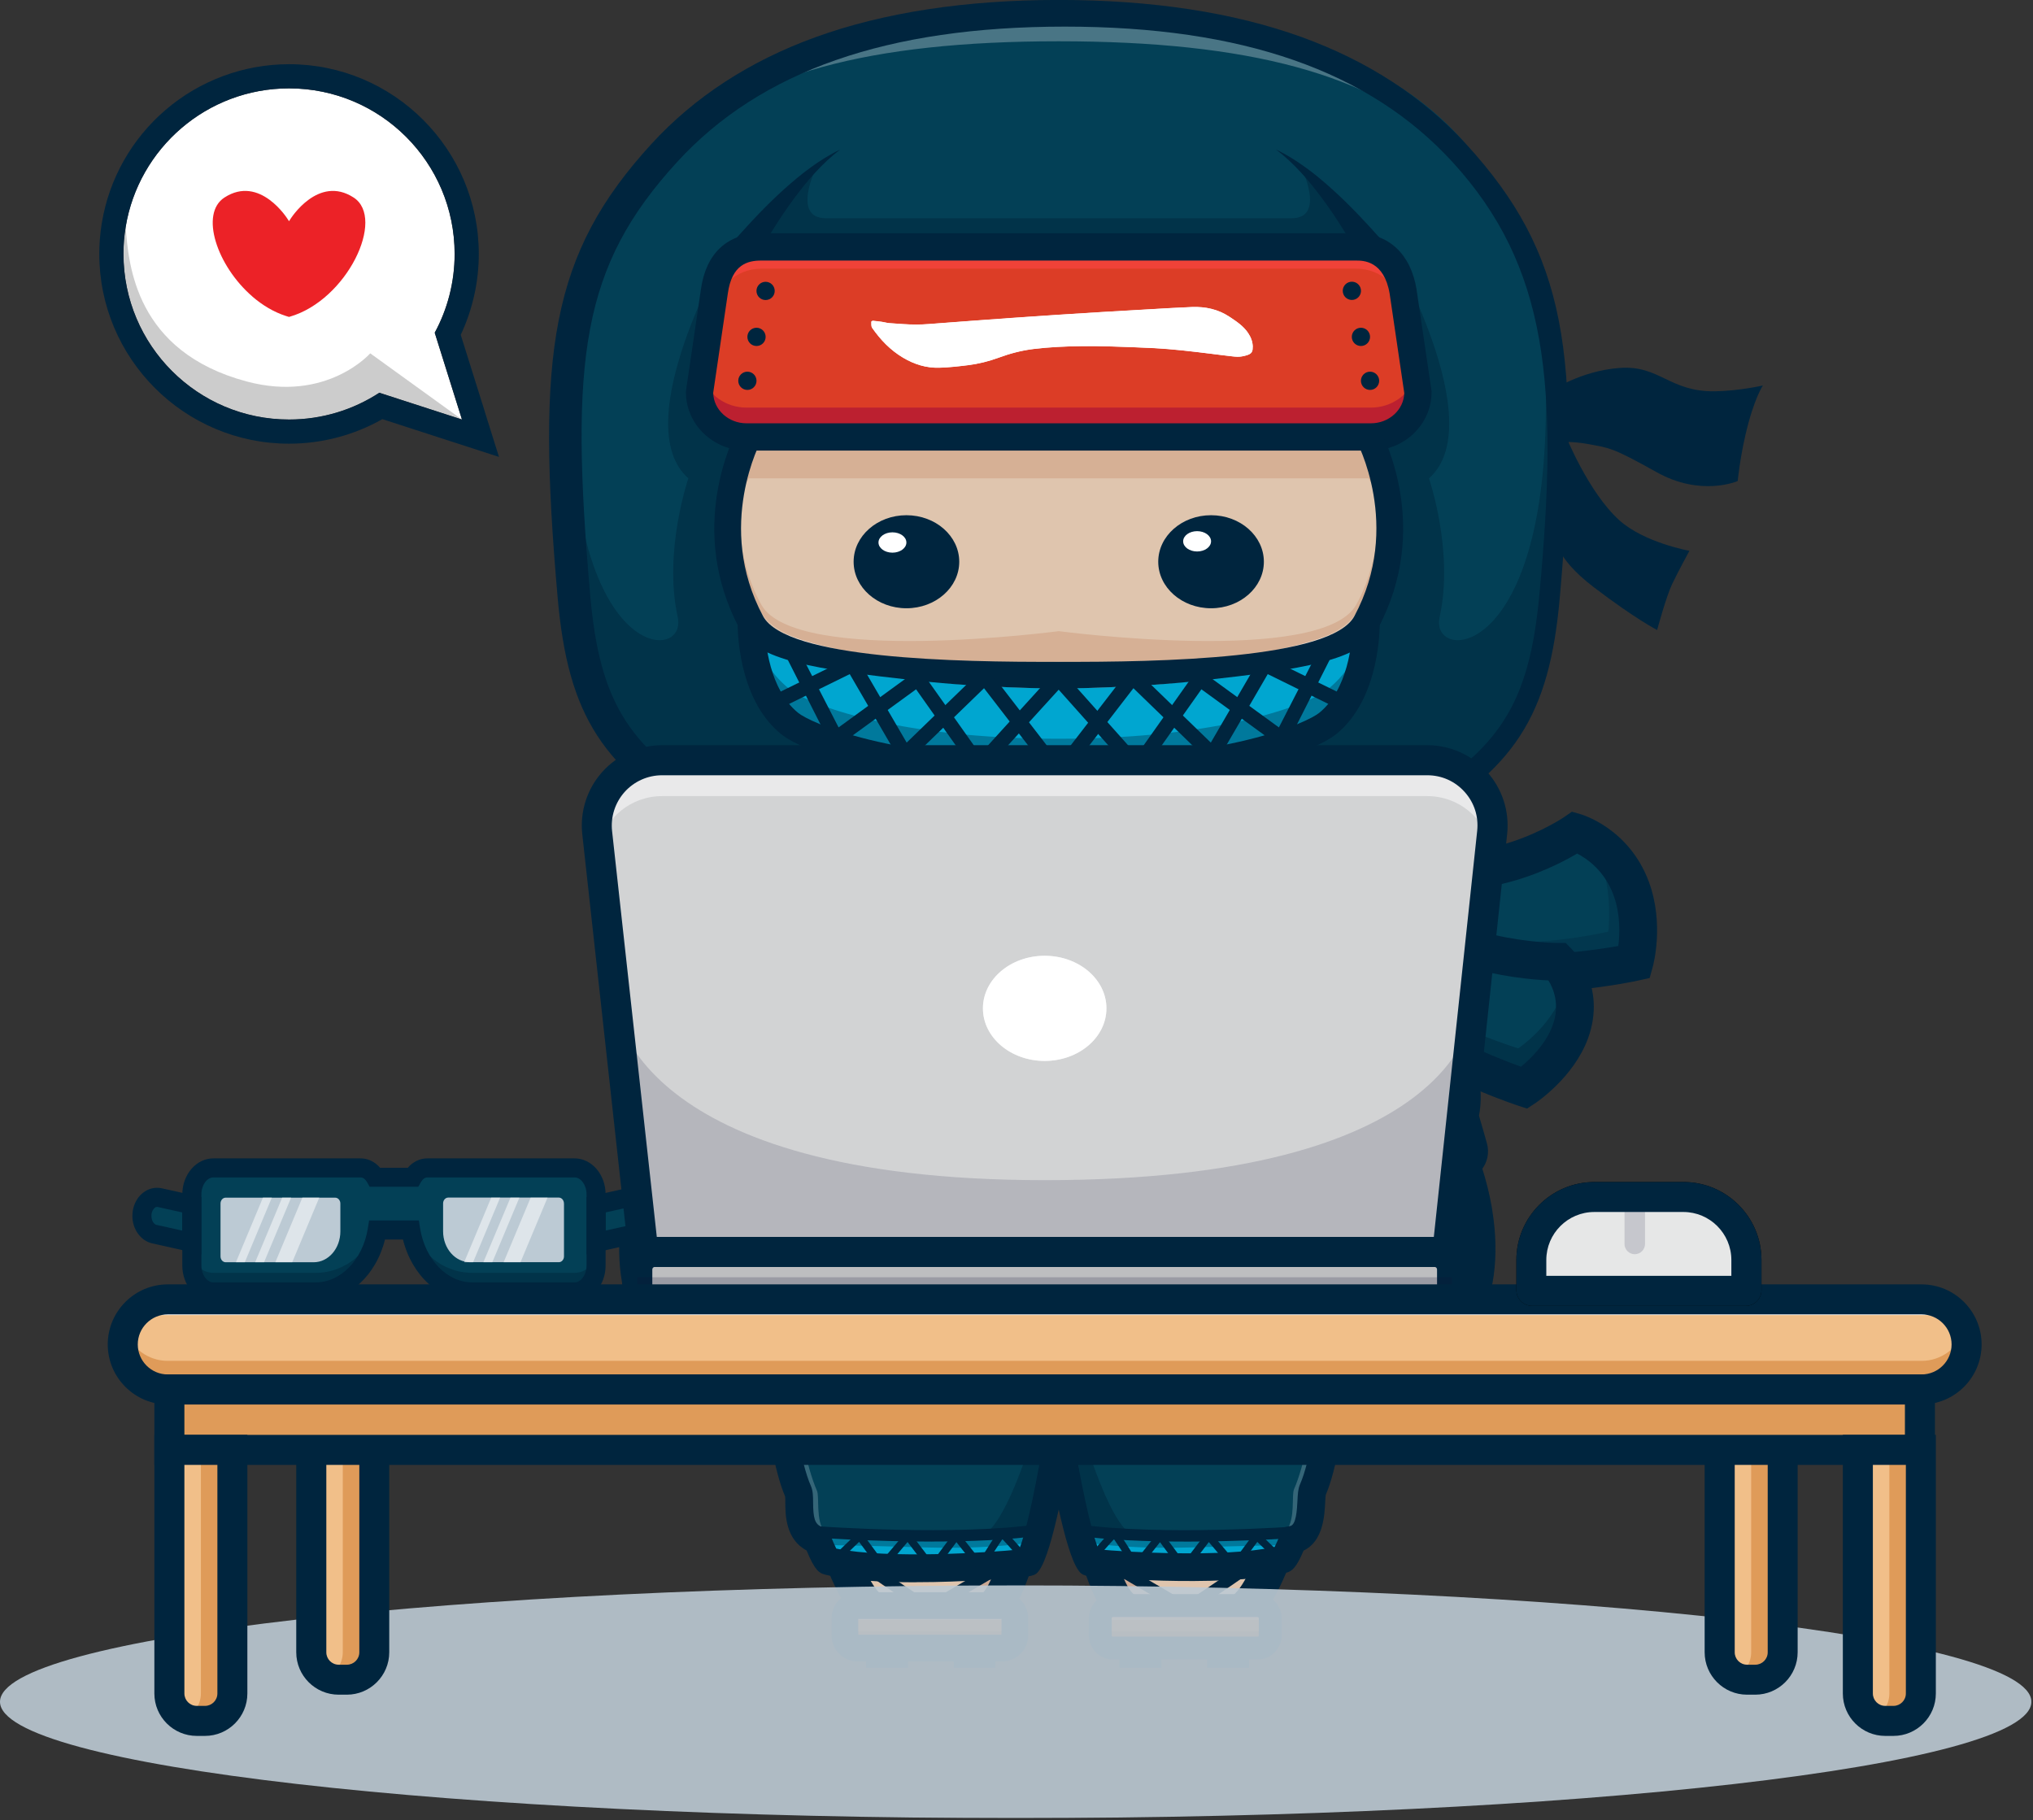 <svg xmlns="http://www.w3.org/2000/svg" width="430" height="385" viewBox="0 0 430 385" fill="none"><rect x="0" y="0" width="430" height="385" fill="#333333" stroke="none"/><g clip-path="url(#clip0_6_167)"><path d="M327.9 82.8C327.9 82.8 334.17 78.43 342.61 77.82C351.05 77.21 353.09 82.91 362.76 82.76C367.88 82.68 372.87 81.53 372.87 81.53C372.87 81.53 370.92 84.37 369.14 92.16C367.99 97.19 367.58 101.46 367.54 101.74C367.54 101.74 359.83 105.15 350.38 99.86C340.93 94.57 340.4 94.77 336.14 93.96C331.88 93.15 328.94 93.59 328.94 93.59L327.9 82.79V82.8Z" fill="#00253E"></path><path d="M329.13 113.55C329.13 113.55 328.41 117.58 337.13 124.22C345.85 130.87 350.5 133.25 350.5 133.25C350.5 133.25 352.38 126.25 353.68 123.52C354.98 120.8 357.33 116.5 357.33 116.5C357.33 116.5 347.78 114.78 342.52 110.05C335.89 104.08 331.05 91.89 331.05 91.89L329.12 113.54L329.13 113.55Z" fill="#00253E"></path><path d="M274.94 164.02C274.94 164.02 272.75 173.67 294.76 182.02C314.06 189.34 333.19 176.05 333.19 176.05C333.19 176.05 341.5 178.41 345.01 187.92C347.88 195.7 345.71 203.48 345.71 203.48C345.71 203.48 266.89 220.92 274.93 164.02H274.94Z" fill="#034056"></path><g opacity="0.63"><path opacity="0.63" d="M345.02 187.92C342.94 182.28 339.17 179.15 336.44 177.54C337.17 178.69 337.83 179.99 338.37 181.47C341.24 189.25 340.16 197.04 340.16 197.04C340.16 197.04 289.31 209.52 279.52 176.79C268.5 213.76 345.73 203.48 345.73 203.48C345.73 203.48 347.9 195.7 345.03 187.92H345.02Z" fill="#002B42"></path></g><path d="M307.21 209.11C297.48 207.73 287.86 204.53 280.86 198.05C272.27 190.1 268.94 178.59 270.94 163.82C270.98 163.49 271.02 163.26 271.05 163.13L278.9 164.57C278.9 164.57 278.89 164.67 278.88 164.71C278.88 165.29 279.17 171.82 296.18 178.27C313.32 184.77 330.75 172.88 330.92 172.76L332.47 171.68L334.29 172.2C334.71 172.32 344.6 175.25 348.76 186.53C352.04 195.41 349.67 204.17 349.56 204.54L348.92 206.85L346.58 207.37C345.37 207.64 326.09 211.78 307.21 209.1V209.11ZM278.88 178.03C279.88 183.82 282.36 188.56 286.28 192.2C301.26 206.06 333.06 201.71 342.29 200.08C342.61 197.57 342.77 193.39 341.27 189.31C339.35 184.12 335.65 181.59 333.58 180.53C327.98 183.86 310.94 192.43 293.34 185.76C286.83 183.29 282.18 180.63 278.87 178.04L278.88 178.03Z" fill="#00253E"></path><path d="M285.42 164.97C285.42 164.97 277.02 171 291.15 188.34C303.54 203.55 329.5 203.42 329.5 203.42C329.5 203.42 335.36 209.38 332.16 218.2C329.54 225.41 322.42 230.07 322.42 230.07C322.42 230.07 240.3 202.99 285.43 164.96L285.42 164.97Z" fill="#034056"></path><path opacity="0.63" d="M332.16 218.21C334.06 212.98 332.77 208.75 331.41 206.18C331.29 207.4 331.02 208.7 330.52 210.06C327.9 217.27 321.13 221.73 321.13 221.73C321.13 221.73 267.94 205.93 281 176.74C246.5 198.51 322.42 230.08 322.42 230.08C322.42 230.08 329.55 225.42 332.16 218.21Z" fill="#002B42"></path><path d="M322.99 234.47L321.16 233.87C319.21 233.23 273.23 217.79 268.31 192.36C266.32 182.07 271.11 171.91 282.54 162.18C282.79 161.96 282.98 161.81 283.09 161.73L287.99 168.03C287.99 168.03 287.89 168.11 287.85 168.15C286.57 169.42 285.33 174.89 294.24 185.83C305.25 199.35 329.24 199.44 329.48 199.44H331.16L332.34 200.63C332.65 200.95 339.91 208.52 335.9 219.57C332.86 227.93 324.92 233.2 324.59 233.42L322.98 234.47H322.99ZM279.83 176.7C276.5 181.51 275.27 186.25 276.16 190.84C279.33 207.28 308.45 220.87 321.71 225.61C323.64 224.02 326.95 220.86 328.41 216.84C330 212.45 328.55 209.05 327.5 207.36C320.81 207.05 299.53 204.95 288.06 190.86C283.89 185.74 281.14 181 279.84 176.7H279.83Z" fill="#00253E"></path><path d="M155.51 294.29C155.32 294.19 155.12 294.1 154.94 294.01C154.74 293.92 154.54 293.82 154.34 293.72C137.8 285.53 133 271.53 135.23 256.63C135.25 256.41 135.29 256.19 135.33 255.97C137.18 244.55 143.09 232.66 150.95 222.5C151.41 221.9 151.88 221.31 152.35 220.72C152.57 220.45 152.79 220.18 153.01 219.91C153.36 219.49 153.7 219.08 154.05 218.68C154.15 218.56 154.25 218.44 154.36 218.33C164.21 206.97 176.33 198.45 187.24 196.37C187.35 196.34 187.47 196.32 187.59 196.3C187.98 196.55 188.32 196.93 188.64 197.42C188.64 197.42 188.66 197.42 188.64 197.44C188.81 197.88 188.94 198.46 189.04 199.16C191.5 216.14 175.72 302.63 155.5 294.31L155.51 294.29Z" fill="#DFC5AE"></path><path d="M155.51 294.29C155.32 294.22 155.14 294.14 154.96 294.06C154.94 294.04 154.94 294.03 154.94 294.01C140.1 265.46 162.44 223.48 164.57 217.76C166.4 212.88 157.1 217.03 154.36 218.32C154.34 218.32 154.33 218.34 154.31 218.34C153.91 218.53 153.67 218.65 153.62 218.67C163.62 207.01 176.03 198.27 187.16 196.28C187.18 196.3 187.22 196.32 187.24 196.34C187.8 196.74 188.31 197.44 188.74 198.4C188.84 198.63 188.94 198.87 189.04 199.13C191.5 216.11 175.72 302.6 155.5 294.28L155.51 294.29Z" fill="#D6B095"></path><path d="M149.78 268.43C149.85 269.28 150.12 270.26 150.5 271.11C150.67 271.55 150.92 271.96 151.14 272.37C151.38 272.77 151.66 273.16 151.92 273.54C153.05 275.04 154.5 276.28 156.08 277.31C156.84 277.86 157.72 278.27 158.54 278.72C159.39 279.14 160.29 279.5 161.16 279.87C162.08 280.17 162.97 280.5 163.89 280.79L166.69 281.53L166.86 281.58C168.66 282.05 169.74 283.9 169.27 285.7C168.8 287.5 166.95 288.58 165.15 288.11C164.92 288.05 164.68 287.95 164.47 287.85L161.53 286.34C160.57 285.8 159.62 285.2 158.68 284.63C157.77 283.98 156.85 283.36 155.98 282.66C155.13 281.92 154.26 281.24 153.49 280.39C151.92 278.79 150.53 276.96 149.6 274.9C149.39 274.37 149.16 273.86 148.99 273.32C148.84 272.77 148.66 272.25 148.57 271.69C148.36 270.57 148.27 269.5 148.45 268.29C148.5 267.92 148.85 267.67 149.21 267.72C149.53 267.77 149.76 268.03 149.78 268.33V268.44V268.43Z" fill="#00253E"></path><path d="M158.26 298.48C156.67 298.48 155.26 298.11 154.12 297.64C153.94 297.57 153.71 297.47 153.49 297.37C136.3 290.03 128.54 275.39 131.62 256.12C131.65 255.85 131.7 255.57 131.75 255.3C133.72 243.91 139.51 231.46 148.05 220.29C148.54 219.66 149.02 219.04 149.51 218.43C149.73 218.16 149.96 217.87 150.2 217.58C150.64 217.04 151.09 216.5 151.54 215.97C162.27 203.46 174.98 195.02 186.44 192.8C186.56 192.77 186.68 192.75 186.8 192.73L187.15 192.66H187.56C188.18 192.65 190 192.82 191.28 194.68L191.9 194.99L192.16 196.54C192.35 197.14 192.5 197.83 192.61 198.64C194.7 213.07 183.82 281.55 165.75 295.65C163.01 297.78 160.44 298.49 158.24 298.49L158.26 298.48ZM185.55 200.46C176.25 203.02 166.01 210.27 157.07 220.7C156.64 221.2 156.23 221.69 155.82 222.19L155.77 222.25C155.57 222.49 155.38 222.72 155.18 222.96C154.7 223.55 154.25 224.13 153.81 224.7C145.98 234.95 140.68 246.28 138.89 256.58C138.86 256.75 138.83 256.89 138.82 257.02L138.8 257.2C137.01 268.31 138.6 283.15 156.38 290.72L156.46 290.75C156.58 290.8 156.7 290.86 156.83 290.91C157.84 291.33 159.21 291.56 161.32 289.92C175.52 278.84 187.14 216.35 185.56 200.46H185.55Z" fill="#00253E"></path><path d="M193.09 237.57C195.11 245.55 190.98 254.2 185.31 256.75C183.26 257.67 182.34 266.26 181.04 265.95C171.31 263.6 163.6 261.02 157.53 258.48C144.16 252.89 138.68 247.49 136.79 245.18C136.24 244.51 136.05 243.62 136.28 242.79C136.75 241.13 137.6 238.12 138.22 236.11C138.22 236.11 135.1 224.59 144.81 219.7C154.86 214.64 175.56 185.36 189.97 185.24C191.79 185.22 193.51 185.68 195.1 186.7C206.33 193.96 191.79 232.51 193.08 237.58L193.09 237.57Z" fill="#034056"></path><path opacity="0.63" d="M193.09 237.57C195.11 245.55 190.98 254.2 185.31 256.75C183.26 257.67 182.34 266.26 181.04 265.95C171.31 263.6 163.6 261.02 157.53 258.48C157.02 253.64 152.38 243.59 152.38 243.59C152.32 243.39 162.35 237.5 160.23 227.7C158.9 221.54 181.32 198.6 189.98 185.24C191.8 185.22 193.52 185.68 195.11 186.7C206.34 193.96 191.8 232.51 193.09 237.58V237.57Z" fill="#002B42"></path><path d="M135.51 244.16C135.51 244.16 147.86 260.29 182.04 264.57C184.5 264.88 184.96 256.75 184.96 256.75C184.96 256.75 163.7 256.75 137.88 234.04C136.76 233.06 135.52 244.16 135.52 244.16H135.51Z" fill="#00A6D0"></path><path opacity="0.36" d="M137.87 234.04C137.48 233.7 136.87 235.82 136.51 237.43C154.92 255.02 183.28 259.73 183.28 259.73C183.28 259.73 183.62 261.97 182.98 264.23C184.62 262.71 184.96 256.75 184.96 256.75C184.96 256.75 163.7 256.75 137.88 234.04H137.87Z" fill="#002B42"></path><path opacity="0.2" d="M141.28 247.94C140.73 247.27 140.54 246.38 140.77 245.55C141.24 243.89 142.09 240.88 142.71 238.87C142.71 238.87 139.41 227.13 149.12 222.24C159.17 217.18 180.05 188.12 194.47 188C195.33 188 196.17 188.09 196.98 188.31C196.46 187.62 195.86 187.03 195.15 186.57C193.56 185.55 191.84 185.09 190.02 185.11C175.61 185.23 154.9 214.5 144.86 219.57C135.15 224.46 138.27 235.98 138.27 235.98C137.65 238 136.79 241 136.33 242.66C136.1 243.49 136.29 244.38 136.84 245.05C138.13 246.63 141.09 249.64 147.09 253.17C143.98 250.92 142.21 249.07 141.29 247.94H141.28Z" fill="white"></path><path d="M181.29 269.61C180.95 269.61 180.58 269.57 180.18 269.47C148.43 261.8 137.29 251.53 133.98 247.47C132.69 245.89 132.24 243.77 132.79 241.81C133.18 240.4 133.88 237.94 134.47 235.97C133.42 230.66 134.07 221.04 143.18 216.45C146.39 214.83 151.55 209.66 157 204.18C170.19 190.94 185.14 175.93 197.08 183.64C207.04 190.07 202.2 211.01 198.66 226.3C197.72 230.38 196.55 235.44 196.63 236.79C198.85 245.74 194.67 256.04 187.42 259.75C187.04 260.53 186.54 262.24 186.26 263.22C185.46 265.96 184.4 269.6 181.3 269.6L181.29 269.61ZM139.92 243.26C142.58 246.3 152.09 254.81 179.14 261.73C179.2 261.54 179.25 261.36 179.3 261.2C180.29 257.81 181.22 254.61 183.83 253.44C187.88 251.62 191.2 244.83 189.58 238.46C189 236.16 189.78 232.57 191.61 224.67C193.96 214.52 198.84 193.41 193.16 189.74C186.16 185.22 172.29 199.14 162.16 209.3C156.02 215.46 150.72 220.78 146.46 222.93C139.47 226.45 141.64 234.8 141.74 235.15L142.02 236.17L141.71 237.18C141.15 238.97 140.41 241.58 139.94 243.26H139.92ZM196.6 236.68C196.6 236.68 196.6 236.69 196.6 236.7C196.6 236.7 196.6 236.69 196.6 236.68Z" fill="#00253E"></path><path d="M185.12 258.35C158.93 255.21 138.29 237.15 137.43 236.38L139.57 233.97C139.77 234.15 160.34 252.13 185.51 255.15L185.13 258.35H185.12Z" fill="#00253E"></path><path d="M173.55 266.36L171.52 255.46L163.22 262.61L162.62 252.09L154.31 258.29L153.67 247.51L144.13 253.72L145.36 242.37L137.11 245.92L136.47 244.44L147.26 239.8L146.1 250.51L155.11 244.65L155.74 255.21L164.06 249L164.64 259.26L172.59 252.41L174.52 262.78L180.71 255.62L181.93 256.67L173.55 266.36Z" fill="#00253E"></path><path d="M291.77 294.29C291.96 294.19 292.16 294.1 292.34 294.01C292.54 293.92 292.74 293.82 292.94 293.72C309.48 285.53 314.28 271.53 312.05 256.63C312.03 256.41 311.99 256.19 311.95 255.97C310.1 244.55 304.19 232.66 296.33 222.5C295.87 221.9 295.4 221.31 294.93 220.72C294.71 220.45 294.49 220.18 294.27 219.91C293.92 219.49 293.58 219.08 293.23 218.68C293.13 218.56 293.03 218.44 292.92 218.33C283.07 206.97 270.95 198.45 260.04 196.37C259.93 196.34 259.81 196.32 259.69 196.3C259.3 196.55 258.96 196.93 258.64 197.42C258.64 197.42 258.62 197.42 258.64 197.44C258.47 197.88 258.34 198.46 258.24 199.16C255.78 216.14 271.56 302.63 291.78 294.31L291.77 294.29Z" fill="#DFC5AE"></path><path d="M291.77 294.29C291.96 294.22 292.14 294.14 292.32 294.06C292.34 294.04 292.34 294.03 292.34 294.01C307.18 265.46 284.84 223.48 282.71 217.76C280.88 212.88 290.18 217.03 292.92 218.32C292.94 218.32 292.95 218.34 292.97 218.34C293.37 218.53 293.61 218.65 293.66 218.67C283.66 207.01 271.25 198.27 260.12 196.28C260.1 196.3 260.06 196.32 260.04 196.34C259.48 196.74 258.97 197.44 258.54 198.4C258.44 198.63 258.34 198.87 258.24 199.13C255.78 216.11 271.56 302.6 291.78 294.28L291.77 294.29Z" fill="#D6B095"></path><path d="M298.84 268.28C299.02 269.49 298.93 270.57 298.72 271.68C298.63 272.24 298.46 272.77 298.3 273.31C298.12 273.84 297.9 274.36 297.69 274.89C296.75 276.95 295.37 278.78 293.8 280.38C293.04 281.22 292.17 281.91 291.31 282.65C290.44 283.35 289.52 283.97 288.61 284.62C287.67 285.19 286.73 285.79 285.76 286.33L282.82 287.84C281.16 288.69 279.13 288.03 278.28 286.37C277.43 284.71 278.09 282.68 279.75 281.83C279.97 281.72 280.19 281.63 280.41 281.57L280.6 281.52L283.4 280.78C284.32 280.5 285.21 280.17 286.13 279.86C287 279.49 287.89 279.13 288.75 278.71C289.57 278.26 290.45 277.84 291.21 277.3C292.79 276.28 294.25 275.04 295.37 273.53C295.63 273.14 295.91 272.76 296.15 272.36C296.37 271.95 296.62 271.54 296.79 271.1C297.17 270.25 297.44 269.27 297.51 268.42V268.31C297.55 267.94 297.87 267.66 298.24 267.69C298.56 267.72 298.81 267.96 298.85 268.26L298.84 268.28Z" fill="#00253E"></path><path d="M289.03 298.48C286.83 298.48 284.25 297.77 281.51 295.63C263.44 281.54 252.56 213.05 254.65 198.6C254.76 197.81 254.91 197.13 255.1 196.53L255.35 194.98L255.97 194.67C257.25 192.8 259.07 192.63 259.69 192.63H260.05L260.4 192.7C260.56 192.73 260.69 192.75 260.81 192.78C272.27 195 284.99 203.44 295.72 215.96C296.17 216.49 296.62 217.03 297.06 217.57C297.3 217.86 297.54 218.14 297.77 218.44C298.24 219.03 298.73 219.64 299.21 220.26C307.76 231.45 313.55 243.9 315.53 255.33C315.57 255.56 315.62 255.84 315.65 256.11C318.73 275.38 310.97 290.03 293.78 297.36C293.56 297.46 293.32 297.56 293.09 297.65C291.98 298.11 290.6 298.47 289.02 298.47L289.03 298.48ZM261.73 200.46C260.16 216.39 271.77 278.85 285.97 289.92C288.08 291.57 289.44 291.33 290.4 290.94C290.58 290.87 290.71 290.81 290.83 290.76L290.91 290.73C308.68 283.16 310.28 268.33 308.49 257.21L308.47 257.03C308.46 256.9 308.43 256.76 308.4 256.63C306.61 246.29 301.31 234.96 293.47 224.7C293.04 224.14 292.59 223.56 292.13 223C291.92 222.73 291.72 222.5 291.52 222.26L291.47 222.2C291.06 221.7 290.65 221.2 290.22 220.71C281.28 210.28 271.03 203.03 261.74 200.47L261.73 200.46Z" fill="#00253E"></path><path d="M254.19 237.57C252.17 245.55 256.3 254.2 261.97 256.75C264.02 257.67 264.94 266.26 266.24 265.95C275.97 263.6 283.68 261.02 289.75 258.48C303.12 252.89 308.6 247.49 310.49 245.18C311.04 244.51 311.23 243.62 311 242.79C310.53 241.13 309.68 238.12 309.06 236.11C309.06 236.11 312.18 224.59 302.47 219.7C292.42 214.64 271.72 185.36 257.31 185.24C255.49 185.22 253.77 185.68 252.18 186.7C240.95 193.96 255.49 232.51 254.2 237.58L254.19 237.57Z" fill="#034056"></path><path opacity="0.63" d="M254.19 237.57C252.17 245.55 256.3 254.2 261.97 256.75C264.02 257.67 264.94 266.26 266.24 265.95C275.97 263.6 283.68 261.02 289.75 258.48C290.26 253.64 294.9 243.59 294.9 243.59C294.96 243.39 284.93 237.5 287.05 227.7C288.38 221.54 265.96 198.6 257.3 185.24C255.48 185.22 253.76 185.68 252.17 186.7C240.94 193.96 255.48 232.51 254.19 237.58V237.57Z" fill="#002B42"></path><path d="M311.77 244.16C311.77 244.16 299.42 260.29 265.24 264.57C262.78 264.88 262.32 256.75 262.32 256.75C262.32 256.75 283.58 256.75 309.4 234.04C310.52 233.06 311.76 244.16 311.76 244.16H311.77Z" fill="#00A6D0"></path><path opacity="0.36" d="M309.41 234.04C309.8 233.7 310.41 235.82 310.77 237.43C292.36 255.02 264 259.73 264 259.73C264 259.73 263.66 261.97 264.3 264.23C262.66 262.71 262.32 256.75 262.32 256.75C262.32 256.75 283.58 256.75 309.4 234.04H309.41Z" fill="#002B42"></path><path opacity="0.2" d="M306 247.94C306.55 247.27 306.74 246.38 306.51 245.55C306.04 243.89 305.19 240.88 304.57 238.87C304.57 238.87 307.87 227.13 298.16 222.24C288.11 217.18 267.23 188.12 252.81 188C251.95 188 251.11 188.09 250.3 188.31C250.82 187.62 251.42 187.03 252.13 186.57C253.72 185.55 255.44 185.09 257.26 185.11C271.67 185.23 292.38 214.5 302.42 219.57C312.13 224.46 309.01 235.98 309.01 235.98C309.63 238 310.49 241 310.95 242.66C311.18 243.49 310.99 244.38 310.44 245.05C309.15 246.63 306.19 249.64 300.19 253.17C303.3 250.92 305.07 249.07 305.99 247.94H306Z" fill="white"></path><path d="M265.99 269.61C262.88 269.61 261.82 265.96 261.03 263.23C260.75 262.25 260.25 260.54 259.87 259.76C252.62 256.04 248.44 245.74 250.66 236.8C250.74 235.45 249.57 230.39 248.63 226.31C245.1 211.02 240.26 190.08 250.21 183.65C262.14 175.94 277.09 190.95 290.29 204.19C295.75 209.67 300.9 214.84 304.11 216.46C313.23 221.05 313.87 230.67 312.82 235.98C313.41 237.95 314.11 240.41 314.5 241.82C315.05 243.78 314.61 245.9 313.31 247.48C309.99 251.54 298.85 261.82 267.11 269.48C266.71 269.58 266.34 269.62 266 269.62L265.99 269.61ZM257.28 188.86C256.13 188.86 255.07 189.13 254.14 189.74C248.46 193.41 253.34 214.52 255.69 224.67C257.52 232.57 258.3 236.17 257.72 238.46C256.1 244.82 259.42 251.62 263.47 253.44C266.08 254.62 267.02 257.82 268 261.2C268.05 261.36 268.1 261.55 268.16 261.73C295.21 254.8 304.71 246.29 307.38 243.26C306.91 241.59 306.16 238.97 305.61 237.18L305.3 236.17L305.58 235.15C305.67 234.81 307.76 226.4 300.86 222.93C296.6 220.78 291.3 215.46 285.16 209.3C276.38 200.49 264.79 188.86 257.3 188.86H257.28ZM250.68 236.68C250.68 236.68 250.68 236.69 250.68 236.7C250.68 236.7 250.68 236.69 250.68 236.68Z" fill="#00253E"></path><path d="M262.16 258.35L261.78 255.15C286.95 252.14 307.51 234.15 307.72 233.97L309.86 236.38C308.99 237.15 288.36 255.21 262.17 258.35H262.16Z" fill="#00253E"></path><path d="M273.73 266.36L265.35 256.67L266.57 255.62L272.76 262.78L274.7 252.41L282.64 259.26L283.22 249L291.54 255.21L292.17 244.65L301.18 250.51L300.02 239.8L310.81 244.44L310.17 245.92L301.92 242.37L303.15 253.72L293.62 247.51L292.97 258.29L284.66 252.09L284.06 262.61L275.77 255.46L273.73 266.36Z" fill="#00253E"></path><path d="M223.555 187.152L221.752 188.766L233.785 202.206L235.588 200.592L223.555 187.152Z" fill="#00253E"></path><path d="M226.04 299.07C226.04 299.07 230.73 333.2 236.93 339.46C238.86 341.42 241.58 342.91 244.6 343.79C251.27 345.71 259.49 344.61 264.48 338.87C269.82 332.72 275.54 311.06 278.19 300.04C278.78 297.6 279.21 295.69 279.46 294.58C279.61 293.88 279.7 293.5 279.7 293.5C279.64 293.46 279.58 293.41 279.52 293.37C252.93 272.92 226.03 299.07 226.03 299.07H226.04Z" fill="#DFC5AE"></path><path d="M226.04 299.07C226.04 299.07 230.73 333.2 236.93 339.46C238.86 341.42 241.58 342.91 244.6 343.79C240.66 327.65 240.38 324 245.08 323.06C270.45 317.97 274.08 305.28 277.61 299.53C278.36 298.32 278.34 295.99 278.34 295.99C278.34 295.99 279.36 296.65 279.45 294.57C279.47 294.18 279.49 293.78 279.51 293.36C252.92 272.91 226.02 299.06 226.02 299.06L226.04 299.07Z" fill="#CBA893"></path><path d="M250.79 348.29C244.44 348.29 238.21 345.93 234.35 342.02C227.64 335.23 223.26 305.46 222.45 299.56L222.2 297.74L223.51 296.46C223.81 296.17 230.91 289.34 241.54 285.14C255.99 279.44 269.96 281.33 281.92 290.63L283.72 292.03L283.24 294.26C282.4 298.14 274.85 332.44 267.21 341.25C263.46 345.57 257.91 348.07 251.6 348.27C251.33 348.27 251.05 348.28 250.78 348.28L250.79 348.29ZM229.91 300.48C231.91 314.12 235.99 333.35 239.51 336.91C242.12 339.55 246.78 341.16 251.38 341.01C255.65 340.87 259.33 339.26 261.74 336.48C266.81 330.63 273.07 306.41 275.65 295.01C266.15 288.45 255.58 287.4 244.21 291.88C237.41 294.56 232.23 298.51 229.91 300.47V300.48Z" fill="#00253E"></path><path d="M235.48 339.59H266.06C267.54 339.59 268.74 340.79 268.74 342.27V345.9C268.74 347.38 267.54 348.58 266.06 348.58H235.48C234 348.58 232.8 347.38 232.8 345.9V342.27C232.8 340.79 234 339.59 235.48 339.59Z" fill="#AE6434"></path><path d="M235.4 345H265.98C267.46 345 268.66 343.81 268.66 342.32V341.65C268.71 341.85 268.74 342.05 268.74 342.26V345.89C268.74 347.37 267.54 348.57 266.06 348.57H235.48C234 348.57 232.8 347.38 232.8 345.89V342.94C233.08 344.12 234.13 345 235.4 345Z" fill="#8D552B"></path><path opacity="0.21" d="M235.48 339.59H266.06C267.54 339.59 268.74 340.57 268.74 341.77V344.72C268.74 344.72 268.74 344.75 268.74 344.77C268.7 343.59 267.52 342.64 266.07 342.64H235.49C234.03 342.64 232.86 343.59 232.82 344.77C232.82 344.75 232.82 344.74 232.82 344.72V341.77C232.82 340.57 234.01 339.59 235.5 339.59H235.48Z" fill="white"></path><path d="M265.98 350.99H235.41C232.6 350.99 230.31 348.7 230.31 345.89V342.26C230.31 339.45 232.6 337.16 235.41 337.16H265.98C268.79 337.16 271.08 339.45 271.08 342.26V345.89C271.08 348.7 268.79 350.99 265.98 350.99ZM235.41 342.01C235.26 342.01 235.14 342.12 235.14 342.27V345.9C235.14 346.04 235.26 346.16 235.41 346.16H265.98C266.13 346.16 266.25 346.04 266.25 345.9V342.27C266.25 342.13 266.13 342.01 265.98 342.01H235.41Z" fill="#00253E"></path><path d="M245.66 348.57H236.79V352.74H245.66V348.57Z" fill="#00253E"></path><path d="M264.19 348.57H255.32V352.74H264.19V348.57Z" fill="#00253E"></path><path d="M250.72 341.56L233.91 331.69L235.13 329.6L250.8 338.8C253.91 337.01 264.06 329.92 267.97 327.15L269.37 329.12C268.75 329.56 254.13 339.9 251.31 341.27L250.73 341.55L250.72 341.56Z" fill="#00253E"></path><path d="M221.33 299.07C221.33 299.07 216.64 333.2 210.44 339.46C208.51 341.42 205.79 342.91 202.77 343.79C196.1 345.71 187.88 344.61 182.89 338.87C177.55 332.72 171.83 311.06 169.18 300.04C168.59 297.6 168.16 295.69 167.91 294.58C167.76 293.88 167.67 293.5 167.67 293.5C167.73 293.46 167.79 293.41 167.85 293.37C194.44 272.92 221.34 299.07 221.34 299.07H221.33Z" fill="#DFC5AE"></path><path d="M221.33 299.07C221.33 299.07 216.64 333.2 210.44 339.46C208.51 341.42 205.79 342.91 202.77 343.79C206.71 327.65 206.99 324 202.29 323.06C176.92 317.97 173.29 305.28 169.76 299.53C169.01 298.32 169.03 295.99 169.03 295.99C169.03 295.99 168.01 296.65 167.92 294.57C167.9 294.18 167.88 293.78 167.86 293.36C194.45 272.91 221.35 299.06 221.35 299.06L221.33 299.07Z" fill="#CBA893"></path><path d="M196.58 348.29C196.31 348.29 196.03 348.29 195.76 348.28C189.45 348.08 183.9 345.58 180.15 341.26C172.51 332.46 164.96 298.15 164.12 294.27L163.64 292.04L165.44 290.64C177.4 281.35 191.37 279.45 205.82 285.15C216.46 289.35 223.56 296.18 223.85 296.47L225.16 297.75L224.91 299.57C224.1 305.47 219.72 335.24 213.01 342.03C209.15 345.93 202.91 348.3 196.57 348.3L196.58 348.29ZM171.72 295.03C174.99 309.62 181.01 331.18 185.63 336.5C188.04 339.28 191.72 340.89 195.99 341.03C200.59 341.18 205.25 339.57 207.86 336.93C211.38 333.37 215.46 314.12 217.46 300.48C212.13 295.93 192.03 281.03 171.72 295.04V295.03Z" fill="#00253E"></path><path d="M181.31 339.59H211.89C213.37 339.59 214.57 340.79 214.57 342.27V345.9C214.57 347.38 213.37 348.58 211.89 348.58H181.31C179.83 348.58 178.63 347.38 178.63 345.9V342.27C178.63 340.79 179.83 339.59 181.31 339.59Z" fill="#AE6434"></path><path d="M211.97 345H181.39C179.91 345 178.71 343.81 178.71 342.32V341.65C178.66 341.85 178.63 342.05 178.63 342.26V345.89C178.63 347.37 179.83 348.57 181.31 348.57H211.89C213.37 348.57 214.57 347.38 214.57 345.89V342.94C214.29 344.12 213.24 345 211.97 345Z" fill="#8D552B"></path><path opacity="0.21" d="M211.89 339.59H181.31C179.83 339.59 178.63 340.57 178.63 341.77V344.72C178.63 344.72 178.63 344.75 178.63 344.77C178.67 343.59 179.85 342.64 181.3 342.64H211.88C213.34 342.64 214.51 343.59 214.55 344.77C214.55 344.75 214.55 344.74 214.55 344.72V341.77C214.55 340.57 213.36 339.59 211.87 339.59H211.89Z" fill="white"></path><path d="M211.96 351.39H181.39C178.35 351.39 175.88 348.92 175.88 345.89V342.26C175.88 339.23 178.35 336.76 181.39 336.76H211.96C215 336.76 217.47 339.23 217.47 342.26V345.89C217.47 348.92 215 351.39 211.96 351.39ZM181.53 345.75H211.83V342.41H181.53V345.75Z" fill="#00253E"></path><path d="M210.58 348.57H201.71V352.74H210.58V348.57Z" fill="#00253E"></path><path d="M192.05 348.57H183.18V352.74H192.05V348.57Z" fill="#00253E"></path><path d="M196.66 341.56L196.08 341.28C193.26 339.91 178.64 329.57 178.02 329.13L179.42 327.16C183.33 329.93 193.47 337.02 196.59 338.81L212.26 329.61L213.48 331.7L196.67 341.57L196.66 341.56Z" fill="#00253E"></path><path d="M285.17 274.72C285.17 274.72 282.23 304.81 277.68 315.13C276.92 316.83 278.63 325.38 273.62 325.38C273.62 325.38 273.31 330 272.68 330.16C259.98 333.35 230.65 330.64 230.49 330.43C230.07 329.84 229.64 328.87 229.21 327.62C226.6 320.17 223.93 303.18 223.93 303.18C223.93 303.18 223.04 308.96 221.78 315.26C221.22 318.06 220.59 320.96 219.93 323.5C219.68 324.47 219.43 325.38 219.17 326.22C218.59 328.14 217.99 329.65 217.43 330.45C217.28 330.67 187.88 333.35 175.18 330.16C174.55 330 172.88 325.72 172.88 325.72C171.79 325.5 171.01 324.97 170.46 324.26C168.48 321.7 169.41 316.79 168.82 315.46C164.27 305.15 162.69 274.72 162.69 274.72H285.17Z" fill="#034056"></path><path opacity="0.2" d="M179.15 329.99C178.52 329.83 176.85 325.55 176.85 325.55C175.76 325.33 174.98 324.8 174.43 324.09C172.45 321.53 173.38 316.62 172.79 315.29C168.43 305.4 165.7 277.44 165.57 275.12L162.69 274.72C162.69 274.72 164.27 305.15 168.82 315.46C169.42 316.79 168.48 321.7 170.46 324.26C171.01 324.97 171.79 325.5 172.88 325.72C172.88 325.72 174.55 330 175.18 330.16C182.61 332.03 195.76 331.88 205.43 331.4C196.38 331.72 185.61 331.62 179.16 329.99H179.15Z" fill="white"></path><path opacity="0.2" d="M267.35 329.65C267.98 329.49 269.65 325.21 269.65 325.21C270.74 324.99 271.52 324.46 272.07 323.75C274.05 321.19 273.12 316.28 273.71 314.95C278.07 305.06 280.8 277.1 280.93 274.78L283.81 274.38C283.81 274.38 282.23 304.81 277.68 315.12C277.08 316.45 278.02 321.36 276.04 323.92C275.49 324.63 274.71 325.16 273.62 325.38C273.62 325.38 271.95 329.66 271.32 329.82C263.89 331.69 250.74 331.54 241.07 331.06C250.12 331.38 260.89 331.28 267.34 329.65H267.35Z" fill="white"></path><path opacity="0.63" d="M284.37 270.82C284.98 268.39 232.64 266.98 223.71 266.76V266.73C223.71 266.73 223.48 266.73 223.06 266.75C222.64 266.74 222.41 266.73 222.41 266.73V266.76C213.47 266.98 161.13 268.4 161.75 270.82C162.21 272.65 161.44 280.95 161.08 283.91H193.27C193.27 283.91 196.96 290.78 204.67 290.57C211.98 290.37 214.72 287.57 223.06 287.27C231.41 287.57 234.15 290.37 241.45 290.57C249.16 290.78 252.85 283.91 252.85 283.91H285.04C284.68 280.95 283.91 272.65 284.37 270.82Z" fill="#002B42"></path><path opacity="0.63" d="M229.21 327.62C226.6 320.17 223.93 303.18 223.93 303.18C223.93 303.18 223.04 308.96 221.78 315.26C221.22 318.06 220.59 320.96 219.93 323.5C219.68 324.47 219.43 325.38 219.17 326.22C214.57 325.19 209.3 325.16 207.35 324.77C209.31 324.67 214.93 319.95 223.92 284.55C223.92 284.55 232.97 323.7 240.21 324.84C245.74 325.71 236.42 327.28 229.2 327.62H229.21Z" fill="#002B42"></path><path d="M219.93 323.5C219.11 326.68 218.24 329.3 217.43 330.45C217.28 330.67 187.88 333.35 175.18 330.16C174.55 330 172.88 325.72 172.88 325.72C171.79 325.5 171.01 324.97 170.46 324.26C175.54 324.33 184.34 324.5 195.77 324.84C207.39 325.19 215.49 324.25 219.92 323.5H219.93Z" fill="#00A6D0"></path><path opacity="0.36" d="M172.88 325.72C172.88 325.72 173.05 326.16 173.3 326.75C178.54 326.84 186.24 327 195.77 327.29C206.79 327.63 214.65 326.79 219.21 326.07C219.45 325.27 219.69 324.42 219.93 323.5C215.5 324.25 207.39 325.19 195.78 324.84C184.35 324.5 175.54 324.33 170.47 324.26C171.02 324.97 171.8 325.5 172.89 325.72H172.88Z" fill="#002B42"></path><path d="M227.72 323.5C228.54 326.68 229.41 329.3 230.22 330.45C230.37 330.67 259.77 333.35 272.47 330.16C273.1 330 274.77 325.72 274.77 325.72C275.86 325.5 276.64 324.97 277.19 324.26C272.11 324.33 263.31 324.5 251.88 324.84C240.26 325.19 232.16 324.25 227.73 323.5H227.72Z" fill="#00A6D0"></path><path opacity="0.36" d="M274.77 325.72C274.77 325.72 274.6 326.16 274.35 326.75C269.11 326.84 261.41 327 251.88 327.29C240.86 327.63 233 326.79 228.44 326.07C228.2 325.27 227.96 324.42 227.72 323.5C232.15 324.25 240.26 325.19 251.87 324.84C263.3 324.5 272.11 324.33 277.18 324.26C276.63 324.97 275.85 325.5 274.76 325.72H274.77Z" fill="#002B42"></path><path d="M250.54 326.05C242.63 326.05 234.17 325.74 227.42 324.74L227.78 322.35C245.17 324.93 274.39 322.84 274.68 322.82L274.86 325.23C274.68 325.24 263.34 326.06 250.54 326.06V326.05Z" fill="#00253E"></path><path d="M250.44 333.03L245.35 326.18L240.19 332.71L239.59 331.73C238.1 329.31 236.41 326.66 235.62 325.55C234.68 326.53 232.65 328.85 230.83 330.99L229.6 329.95C235.02 323.55 235.28 323.57 235.76 323.6C236.23 323.63 236.48 323.65 240.35 329.91L245.39 323.54L250.45 330.36L255.61 323.58L261.05 330.01L265.72 323.68L272.08 329.82L270.96 330.98L265.93 326.12L261.14 332.61L255.68 326.15L250.43 333.04L250.44 333.03Z" fill="#00253E"></path><path d="M193.73 334.66C186.89 334.66 179.52 334.29 174.46 333.02C173.29 332.72 172.36 332.19 170.6 327.93C166.16 325.56 166.12 320.41 166.1 317.82C166.1 317.37 166.1 316.77 166.06 316.5C161.4 305.68 159.82 276.15 159.75 274.89L165.62 274.58C165.64 274.88 167.23 304.59 171.51 314.28C171.96 315.3 171.97 316.45 171.98 317.77C172 320.91 172.28 322.41 173.84 322.94L175.13 323.38L175.62 324.65C176.03 325.7 176.53 326.84 176.88 327.53C187.59 329.79 209.7 328.34 215.54 327.73C217.15 323.9 219.48 312.62 221.01 302.72L223.89 284.07L226.82 302.71C228.37 312.59 230.74 323.85 232.35 327.7C238.02 328.26 258.88 329.5 269.6 327.19C269.93 326.54 270.39 325.5 270.76 324.57L271.34 323.08L272.9 322.76C274.16 322.5 274.32 319.35 274.42 317.46C274.49 316.02 274.55 314.89 274.97 313.93C279.24 304.24 280.62 274.54 280.64 274.24L286.52 274.5C286.46 275.76 285.09 305.37 280.41 316.17C280.36 316.47 280.32 317.2 280.29 317.75C280.15 320.53 279.87 326 275.72 327.96C274.23 331.5 273.3 332.33 272.02 332.65C265.06 334.4 254.09 334.52 246.11 334.32C241.13 334.19 236.97 333.93 234.92 333.78C229.41 333.39 228.96 333.35 228.07 332.1C226.62 330.06 225.16 324.77 223.93 319.26C222.71 324.79 221.26 330.08 219.81 332.13C218.93 333.38 218.46 333.41 212.76 333.86C210.62 334.03 206.26 334.33 201.09 334.51C198.81 334.59 196.3 334.64 193.71 334.64L193.73 334.66ZM280.38 316.3C280.38 316.3 280.38 316.31 280.38 316.32C280.38 316.32 280.38 316.31 280.38 316.3Z" fill="#00253E"></path><path d="M197.11 326.05C184.31 326.05 172.98 325.24 172.79 325.22L172.97 322.81C173.26 322.83 202.48 324.93 219.87 322.34L220.23 324.73C213.49 325.73 205.02 326.04 197.11 326.04V326.05Z" fill="#00253E"></path><path d="M197.21 333.03L191.96 326.14L186.5 332.6L181.71 326.11L176.68 330.97L175.56 329.81L181.92 323.67L186.59 330L192.03 323.57L197.19 330.35L202.25 323.53L207.29 329.9C211.16 323.64 211.41 323.62 211.88 323.59C212.36 323.56 212.62 323.54 218.04 329.94L216.81 330.98C215 328.84 212.97 326.52 212.02 325.54C211.23 326.66 209.55 329.3 208.05 331.72L207.45 332.7L202.29 326.17L197.2 333.02L197.21 333.03Z" fill="#00253E"></path><path d="M283.16 268.17H162.16C162.47 264.77 162.93 261.2 163.49 257.59C164.05 253.93 164.71 250.23 165.42 246.6C165.75 244.91 166.09 243.24 166.43 241.59C167.51 236.35 168.64 231.38 169.63 227.07C169.63 227.07 169.22 223.76 169.24 219.09C169.24 219.04 169.24 218.99 169.24 218.94C169.29 210.46 170.79 197.64 178.7 192.2C179.96 191.34 181.2 190.52 182.43 189.76C184.01 188.76 185.57 187.84 187.11 187C187.13 187 187.13 186.98 187.15 186.98C196.01 182.16 204.32 179.73 213.18 178.76C213.18 178.76 213.187 178.76 213.2 178.76C216.46 178.41 219.79 178.26 223.25 178.26C228.6 178.26 234.2 179.16 239.58 180.56C243.61 181.62 247.54 182.95 251.15 184.39C258.66 187.4 264.85 190.88 268 193.31C268.89 193.99 269.53 194.59 269.9 195.08C283.58 212.99 277.55 226.58 277.55 226.58C277.55 226.61 277.55 226.58 277.55 226.61C279.81 236.49 281.42 253.79 283.14 268.16L283.16 268.17Z" fill="#034056"></path><path opacity="0.2" d="M168.11 257.59C168.67 253.93 169.33 250.23 170.04 246.6C170.37 244.91 170.71 243.24 171.05 241.59C172.13 236.35 173.26 231.38 174.25 227.07C174.25 227.07 173.84 223.76 173.86 219.09C173.86 219.04 173.86 218.99 173.86 218.94C173.91 210.46 175.41 197.64 183.32 192.2C184.58 191.34 185.82 190.52 187.05 189.76C188.63 188.76 190.19 187.84 191.73 187C191.75 187 191.75 186.98 191.77 186.98C200.63 182.16 208.94 179.73 217.8 178.76C217.8 178.76 217.807 178.76 217.82 178.76C220.3 178.5 222.83 178.35 225.42 178.29C224.64 178.25 223.86 178.23 223.09 178.23C219.63 178.23 216.3 178.38 213.04 178.73C213.04 178.73 213.033 178.73 213.02 178.73C204.16 179.7 195.85 182.12 186.99 186.95C186.97 186.95 186.97 186.95 186.95 186.97C185.41 187.81 183.85 188.73 182.27 189.73C181.04 190.49 179.79 191.31 178.54 192.17C170.62 197.61 169.12 210.43 169.08 218.91C169.08 218.96 169.08 219.01 169.08 219.06C169.06 223.73 169.47 227.04 169.47 227.04C168.48 231.35 167.35 236.32 166.27 241.56C165.93 243.2 165.59 244.87 165.26 246.57C164.55 250.2 163.89 253.9 163.33 257.56C162.77 261.17 162.31 264.74 162 268.14H166.79C167.1 264.75 167.56 261.2 168.12 257.6L168.11 257.59Z" fill="white"></path><path opacity="0.2" d="M278.86 257.59C278.3 253.93 277.64 250.23 276.93 246.6C276.6 244.91 276.26 243.24 275.92 241.59C274.84 236.35 273.71 231.38 272.72 227.07C272.72 227.07 273.13 223.76 273.11 219.09C273.11 219.04 273.11 218.99 273.11 218.94C273.06 210.46 271.56 197.64 263.65 192.2C262.39 191.34 261.15 190.52 259.92 189.76C258.34 188.76 256.78 187.84 255.24 187C255.22 187 255.22 186.98 255.2 186.98C246.34 182.16 238.03 179.73 229.17 178.76C229.17 178.76 229.163 178.76 229.15 178.76C226.67 178.5 224.14 178.35 221.55 178.29C222.33 178.25 223.11 178.23 223.88 178.23C227.34 178.23 230.67 178.38 233.93 178.73C233.93 178.73 233.937 178.73 233.95 178.73C242.81 179.7 251.12 182.12 259.98 186.95C260 186.95 260 186.95 260.02 186.97C261.56 187.81 263.12 188.73 264.7 189.73C265.93 190.49 267.18 191.31 268.43 192.17C276.35 197.61 277.85 210.43 277.89 218.91C277.89 218.96 277.89 219.01 277.89 219.06C277.91 223.73 277.5 227.04 277.5 227.04C278.49 231.35 279.62 236.32 280.7 241.56C281.04 243.2 281.38 244.87 281.71 246.57C282.42 250.2 283.08 253.9 283.64 257.56C284.2 261.17 284.66 264.74 284.97 268.14H280.18C279.87 264.75 279.41 261.2 278.85 257.6L278.86 257.59Z" fill="white"></path><path opacity="0.31" d="M175.42 195.28C175.42 195.28 188.88 213 225.45 213C262.02 213 272.7 191.57 272.7 191.57L250.37 181.99L194.45 185.79L175.42 195.28Z" fill="#171616"></path><path d="M201.25 195.42L225.46 221.18L251.66 195.42C251.66 195.42 225.46 173.74 201.25 195.42Z" fill="#6E6F72"></path><path opacity="0.31" d="M201.25 194.87L225.46 220.63L251.66 194.87C251.66 194.87 225.46 173.19 201.25 194.87Z" fill="#171616"></path><path d="M234 221.12L221.88 231.14L205.95 211.87L190.06 192.66L188.87 191.22L193.34 187.52L195.54 185.71L200.99 181.2L204.23 185.12L227.28 212.99L234 221.12Z" fill="#00A6D0"></path><path opacity="0.31" d="M227.28 212.99C226.68 212.99 226.07 212.99 225.46 212.99C217.62 212.99 211.21 212.55 205.96 211.86L190.07 192.66L193.35 187.52L194.46 185.78L195.54 185.71L204.23 185.12L227.28 212.99Z" fill="#171616"></path><path d="M221.61 234.11L185.9 190.94L201.27 178.23L236.98 221.4L221.61 234.12V234.11ZM191.85 191.5L222.17 228.16L231.03 220.83L200.71 184.17L191.85 191.5Z" fill="#00253E"></path><path d="M261.43 191.96L259.91 193.79L244.95 211.89L191.57 276.41L179.46 266.39L223.64 212.99L249.21 182.07L249.33 181.93L249.47 182.06L252.78 184.79L261.43 191.96Z" fill="#00A6D0"></path><path opacity="0.41" d="M225.79 214.89L251.36 183.97L251.47 183.83L251.62 183.95L254.92 186.69L261.27 191.94L261.35 191.85L252.69 184.68L249.38 181.95L249.24 181.83L249.13 181.96L223.55 212.88L179.37 266.29L181.68 268.19L225.79 214.89Z" fill="white"></path><path opacity="0.31" d="M259.91 193.79L244.95 211.89C239.75 212.57 233.4 212.99 225.63 212.99C224.95 212.99 224.29 212.99 223.64 212.99L249.21 182.07L249.47 182.05L250.55 181.98L252.78 184.79L259.91 193.8V193.79Z" fill="#171616"></path><path d="M191.85 279.03L176.48 266.32L249.66 178.23L265.03 190.94L191.85 279.03ZM182.43 265.76L191.29 273.09L259.07 191.5L250.21 184.17L182.43 265.76Z" fill="#00253E"></path><path d="M158.93 271.97L159.59 267.77C159.93 265.6 160.1 262.97 160.29 260.2C160.48 257.26 160.7 253.93 161.16 250.6L161.19 250.39C161.39 248.95 161.6 247.5 161.82 246.05C163.06 237.9 164.36 231.74 165.9 226.75C165.74 225.39 165.5 222.59 165.6 219V218.72C165.93 208.75 168.74 195.16 180.31 186.82C181.89 185.67 183.61 184.65 185.43 183.79L186.15 183.37H186.35C190.15 181.69 194.45 180.6 199.16 180.12C203.02 178.02 207.11 176.46 211.37 175.46L213.19 173.64L214.41 174.85C217.26 174.37 220.23 174.12 223.25 174.12C229.42 174.12 235.34 175.14 240.84 177.16C243.09 177.99 245.33 179.01 247.49 180.19C248.97 180.34 250.44 180.55 251.86 180.84C258.32 182.12 262.84 185.31 266.83 188.12C267.92 188.89 268.94 189.61 269.97 190.27C282.85 198.54 281.95 219.43 281.21 226.65C284.33 239.77 286.55 253.61 287.83 267.84L288.18 271.79L158.94 271.97H158.93ZM172.85 219.32C172.74 223.55 173.19 226.5 173.19 226.53L173.32 227.38L173.06 228.2C171.53 232.94 170.24 238.96 168.99 247.16C168.77 248.59 168.57 250.01 168.37 251.41L168.34 251.62C167.91 254.68 167.71 257.73 167.52 260.68C167.43 262.06 167.34 263.41 167.23 264.71L280.2 264.55C278.89 251.83 276.81 239.47 273.99 227.77L273.84 227.15L273.9 226.48C274.34 222.58 276.04 202.8 266.02 196.38C264.86 195.64 263.72 194.83 262.62 194.05C258.89 191.42 255.38 188.94 250.43 187.96C249.02 187.68 247.55 187.48 246.07 187.36L245.27 187.29L244.57 186.89C242.54 185.74 240.43 184.75 238.31 183.97C233.61 182.25 228.54 181.37 223.22 181.37C220.01 181.37 216.88 181.69 213.94 182.31L213.27 182.45C209.34 183.34 205.56 184.8 202.02 186.8L201.33 187.19L200.54 187.26C196.07 187.65 192.08 188.66 188.66 190.26L188.31 190.42C186.97 191.07 185.7 191.83 184.53 192.68C175.32 199.32 173.08 210.64 172.83 218.99C172.83 219.07 172.83 219.17 172.82 219.3L172.85 219.32Z" fill="#00253E"></path><path d="M163.13 276.18L160.53 260.49H284.65L283.6 275.19L163.13 276.18Z" fill="#00A6D0"></path><path opacity="0.41" d="M284.4 264.19L284.67 260.49H160.54L161.16 264.19H284.4Z" fill="white"></path><path opacity="0.31" d="M287.14 260.49L284.42 272.18H161.09L163.62 277.13L283.6 276.09L287.34 260.49H287.14Z" fill="#171616"></path><path d="M280.8 280.07H165.83C162.19 280.07 159.24 277.35 158.78 273.6C158.22 270.27 157.24 262.38 159.93 259.19C160.82 258.13 162.06 257.55 163.41 257.55H283.22C284.7 257.55 286.03 258.19 286.98 259.35C289.72 262.71 288.52 270.42 287.84 273.69C287.37 276.85 284.64 280.08 280.8 280.08V280.07ZM164.27 263.43C163.85 265.03 163.97 269.08 164.59 272.68L164.61 272.85C164.63 272.99 164.79 274.18 165.83 274.18H280.8C281.41 274.18 281.95 273.35 282.03 272.79L282.07 272.57C282.81 268.97 283.01 264.92 282.57 263.42H164.27V263.43Z" fill="#00253E"></path><path d="M221.57 277.01L211.53 282.81L210.11 283.62C209.01 284.26 207.8 284.56 206.6 284.56C204.16 284.56 201.78 283.3 200.47 281.05C198.54 277.69 199.69 273.35 203.05 271.41L205.3 270.11L214.51 264.8C215.61 264.16 216.82 263.86 218.02 263.86C220.46 263.86 222.84 265.12 224.15 267.37C226.09 270.73 224.93 275.07 221.57 277.01Z" fill="#00A6D0"></path><path d="M206.47 286.57C203.14 286.57 200.04 284.79 198.38 281.92C195.82 277.47 197.35 271.77 201.79 269.2L213.24 262.59C214.65 261.77 216.26 261.34 217.88 261.34C221.21 261.34 224.3 263.12 225.96 265.99C228.52 270.45 226.99 276.15 222.55 278.71L211.1 285.33C209.69 286.14 208.09 286.57 206.46 286.57H206.47ZM217.88 265.86C217.05 265.86 216.22 266.08 215.49 266.5L204.04 273.11C201.75 274.43 200.96 277.37 202.28 279.66C203.13 281.14 204.74 282.05 206.46 282.05C207.3 282.05 208.12 281.83 208.84 281.42L220.29 274.8C222.58 273.48 223.37 270.54 222.05 268.25C221.2 266.78 219.6 265.86 217.88 265.86Z" fill="#00253E"></path><path opacity="0.31" d="M222.51 275.72L212.47 281.52C208.13 278.3 206.69 273.02 206.25 268.81L215.46 263.5C216.56 262.86 217.77 262.56 218.97 262.56C221.41 262.56 223.79 263.82 225.1 266.07C227.04 269.43 225.88 273.77 222.52 275.71L222.51 275.72Z" fill="#171616"></path><path d="M246.15 281.04C244.84 283.3 242.47 284.55 240.01 284.55C238.82 284.55 237.62 284.25 236.51 283.61L225.05 277C221.69 275.06 220.52 270.72 222.46 267.36C223.77 265.1 226.14 263.85 228.59 263.85C229.78 263.85 230.99 264.15 232.1 264.79L243.56 271.4C246.92 273.34 248.07 277.68 246.14 281.04H246.15Z" fill="#00A6D0"></path><path d="M240.16 286.58C238.54 286.58 236.93 286.15 235.53 285.34L224.07 278.73C221.92 277.49 220.38 275.48 219.74 273.07C219.1 270.66 219.42 268.15 220.66 266.01C222.32 263.14 225.42 261.36 228.75 261.36C230.37 261.36 231.97 261.79 233.38 262.6L244.84 269.22C249.28 271.79 250.81 277.5 248.25 281.94C246.59 284.81 243.49 286.59 240.16 286.59V286.58ZM228.75 265.86C227.03 265.86 225.42 266.78 224.57 268.26C223.93 269.36 223.77 270.65 224.1 271.89C224.43 273.13 225.22 274.17 226.33 274.81L237.79 281.42C238.51 281.84 239.33 282.06 240.16 282.06C241.89 282.06 243.49 281.14 244.34 279.67C245.66 277.38 244.87 274.44 242.58 273.12L231.12 266.5C230.4 266.08 229.58 265.86 228.75 265.86Z" fill="#00253E"></path><path opacity="0.31" d="M223.5 275.72L233.54 281.52C237.88 278.3 239.32 273.02 239.76 268.81L230.55 263.5C229.45 262.86 228.24 262.56 227.04 262.56C224.6 262.56 222.22 263.82 220.91 266.07C218.97 269.43 220.13 273.77 223.49 275.71L223.5 275.72Z" fill="#171616"></path><path d="M224.27 257.9H221.91C216.569 257.9 212.24 262.229 212.24 267.57V269.92C212.24 275.261 216.569 279.59 221.91 279.59H224.27C229.611 279.59 233.94 275.261 233.94 269.92V267.57C233.94 262.229 229.611 257.9 224.27 257.9Z" fill="#00A6D0"></path><path opacity="0.41" d="M224.27 257.9H221.92C216.6 257.9 212.25 262.25 212.25 267.57V269.92C212.25 269.92 212.25 269.99 212.25 270.02C212.68 265.09 216.85 261.19 221.88 261.19H224.23C229.52 261.19 233.84 265.49 233.9 270.76C233.92 270.48 233.94 270.2 233.94 269.92V267.57C233.94 262.25 229.59 257.9 224.27 257.9Z" fill="white"></path><path opacity="0.31" d="M233.92 265.54C233.65 270.62 229.42 274.7 224.27 274.7H221.92C217.3 274.7 213.41 271.41 212.47 267.06C212.47 267.23 212.44 267.4 212.44 267.57V269.92C212.44 275.24 216.79 279.59 222.11 279.59H224.46C229.78 279.59 234.13 275.24 234.13 269.92V267.57C234.13 266.87 234.05 266.19 233.91 265.54H233.92Z" fill="#171616"></path><path d="M225.66 282.11H220.52C214.57 282.11 209.72 277.26 209.72 271.3V266.17C209.72 260.22 214.56 255.37 220.52 255.37H225.66C231.61 255.37 236.46 260.21 236.46 266.17V271.3C236.46 277.26 231.62 282.11 225.66 282.11ZM220.53 260.42C217.35 260.42 214.77 263 214.77 266.18V271.31C214.77 274.49 217.35 277.08 220.53 277.08H225.67C228.85 277.08 231.43 274.49 231.43 271.31V266.18C231.43 263 228.85 260.42 225.67 260.42H220.53Z" fill="#00253E"></path><path d="M229.91 206.58L215.79 189.19L217.59 187.57L231.71 204.97L229.91 206.58Z" fill="#00253E"></path><path d="M233.116 189.405L219.559 203.918L221.327 205.57L234.884 191.057L233.116 189.405Z" fill="#00253E"></path><path d="M223.558 186.515L221.755 188.129L233.789 201.569L235.591 199.955L223.558 186.515Z" fill="#00253E"></path><path d="M224.817 189.911L215.781 198.75L217.473 200.48L226.509 191.641L224.817 189.911Z" fill="#00253E"></path><path d="M327.12 126.05C322.57 178.01 277.85 188.63 223.93 188.63C170.01 188.63 125.29 178.01 120.74 126.05C119.15 107.89 119.08 96.16 120.93 80.86C127.48 26.72 152.78 2.81 223.93 2.81C315.19 2.81 334.34 43.62 327.12 126.05Z" fill="#034056"></path><path opacity="0.63" d="M326.92 80.87C328.3 140.42 302.31 140.37 304.49 130.53C307.57 116.65 302.24 101.17 302.24 101.17C315.42 89.54 293.94 52.23 293.94 52.23L223.92 133.07L153.9 52.23C153.9 52.23 132.42 89.54 145.6 101.17C145.6 101.17 140.27 116.65 143.35 130.53C145.53 140.37 119.54 140.42 120.92 80.87C119.07 96.16 119.13 107.9 120.73 126.06C125.28 178.02 170 188.64 223.92 188.64C277.84 188.64 322.55 178.02 327.11 126.06C328.7 107.9 328.77 96.17 326.92 80.87Z" fill="#002B42"></path><path opacity="0.28" d="M223.93 8.73C304.24 8.73 328.29 36.85 328.29 103.49C328.29 38.91 306.6 2.81 223.93 2.81C141.26 2.81 120.86 40.43 120.86 103.49C120.86 36.85 143.62 8.73 223.93 8.73Z" fill="white"></path><path d="M289.45 92.07C289.45 92.07 299.9 111.21 288.95 131.64C281.48 145.58 223.93 142.8 223.93 142.8C223.93 142.8 166.37 145.58 158.91 131.64C147.96 111.21 158.41 92.07 158.41 92.07H289.45Z" fill="#DFC5AE"></path><path d="M286.84 127.92C279.62 140.85 223.94 133.49 223.94 133.49C223.94 133.49 168.26 140.85 161.04 127.92C157.94 122.38 156.62 116.12 156.29 110.04C155.89 117.98 156.82 122.07 161.04 129.61C168.26 142.54 223.94 139.96 223.94 139.96C223.94 139.96 279.62 142.54 286.84 129.61C291.05 122.07 291.99 117.98 291.59 110.04C291.26 116.12 289.94 122.38 286.84 127.92Z" fill="#D6B095"></path><path d="M158.41 101.17H289.45C289.45 101.17 293.02 106.1 293.8 118.55C294.9 102.31 289.45 92.09 289.45 92.09H158.41C158.41 92.09 152.96 102.31 154.06 118.55C154.84 106.1 158.41 101.17 158.41 101.17Z" fill="#D6B095"></path><path d="M191.72 128.65C197.889 128.65 202.89 124.244 202.89 118.81C202.89 113.376 197.889 108.97 191.72 108.97C185.551 108.97 180.55 113.376 180.55 118.81C180.55 124.244 185.551 128.65 191.72 128.65Z" fill="#00253E"></path><path d="M188.76 116.89C190.389 116.89 191.71 115.927 191.71 114.74C191.71 113.553 190.389 112.59 188.76 112.59C187.131 112.59 185.81 113.553 185.81 114.74C185.81 115.927 187.131 116.89 188.76 116.89Z" fill="white"></path><path d="M256.15 128.65C262.319 128.65 267.32 124.244 267.32 118.81C267.32 113.376 262.319 108.97 256.15 108.97C249.981 108.97 244.98 113.376 244.98 118.81C244.98 124.244 249.981 128.65 256.15 128.65Z" fill="#00253E"></path><path d="M253.2 116.64C254.829 116.64 256.15 115.677 256.15 114.49C256.15 113.303 254.829 112.34 253.2 112.34C251.571 112.34 250.25 113.303 250.25 114.49C250.25 115.677 251.571 116.64 253.2 116.64Z" fill="white"></path><path d="M296.77 61.69L299.9 82.95C299.9 88.16 295.43 92.42 289.97 92.42H157.89C152.43 92.42 147.96 88.16 147.96 82.95L151.09 61.69C151.09 56.48 155.55 52.22 161.02 52.22H286.85C292.31 52.22 296.78 56.48 296.78 61.69H296.77Z" fill="#DC3D26"></path><path d="M151.09 66.29C151.09 61.08 155.55 56.82 161.02 56.82H286.85C292.31 56.82 296.78 61.08 296.78 66.29L299.58 85.32C299.79 84.56 299.91 83.77 299.91 82.96L296.78 61.7C296.78 56.49 292.31 52.23 286.85 52.23H161.02C155.56 52.23 151.09 56.49 151.09 61.7L147.96 82.96C147.96 83.78 148.08 84.57 148.29 85.33L151.09 66.3V66.29Z" fill="#EF4238"></path><path opacity="0.63" d="M275.16 35.28C275.16 35.28 280.62 46.17 273.15 46.17H174.72C167.25 46.17 172.71 35.28 172.71 35.28C155.56 50.58 161.02 52.23 161.02 52.23H223.94H286.86C286.86 52.23 292.31 50.58 275.17 35.28H275.16Z" fill="#002B42"></path><path d="M289.97 86.21H157.89C153.49 86.21 149.74 83.45 148.45 79.65L147.96 82.95C147.96 88.16 152.42 92.42 157.89 92.42H289.97C295.43 92.42 299.9 88.16 299.9 82.95L299.41 79.65C298.12 83.45 294.36 86.21 289.96 86.21H289.97Z" fill="#BC2030"></path><path d="M288.95 131.64C288.95 131.64 289.25 146.2 280.87 153C276.84 156.28 258.07 163.49 223.93 163.49C189.79 163.49 171.02 156.27 166.99 153C158.61 146.19 158.91 131.64 158.91 131.64C158.91 131.64 170.16 142.8 223.93 142.8C277.7 142.8 288.95 131.64 288.95 131.64Z" fill="#00A6D0"></path><path opacity="0.5" d="M223.93 145.56C275.42 145.56 287.4 132.89 288.8 131.25C288.98 128.99 288.95 130.09 288.95 130.09C288.95 130.09 279.2 141.25 223.93 141.25C168.66 141.25 158.91 130.09 158.91 130.09C158.91 130.09 158.89 128.99 159.06 131.23C160.54 132.78 173.64 145.56 223.93 145.56Z" fill="white"></path><path opacity="0.36" d="M288.31 132.34C287.45 137.76 285.47 142.03 280.87 145.76C276.84 149.04 258.07 156.25 223.93 156.25C189.79 156.25 171.02 149.03 166.99 145.76C162.37 142.01 160.39 137.69 159.54 132.26C159.1 131.86 158.91 131.63 158.91 131.63C158.91 131.63 158.61 146.19 166.99 152.99C171.02 156.27 189.79 163.48 223.93 163.48C258.07 163.48 276.84 156.26 280.87 152.99C289.25 146.18 288.95 131.63 288.95 131.63C288.95 131.63 288.76 131.89 288.3 132.34H288.31Z" fill="#002B42"></path><path d="M289.97 95.3H157.89C150.83 95.3 145.08 89.76 145.08 82.95L145.11 82.53L148.24 61.27C149.29 53.59 153.83 49.34 161.02 49.34H286.85C293.71 49.34 298.37 53.67 299.62 61.21V61.26L302.79 82.73V82.94C302.79 89.75 297.04 95.29 289.98 95.29L289.97 95.3ZM150.85 83.14C150.96 86.68 154.08 89.53 157.89 89.53H289.97C293.79 89.53 296.91 86.68 297.02 83.14L293.93 62.14C292.75 55.11 288.31 55.11 286.84 55.11H161.01C158.16 55.11 154.79 55.9 153.94 62.09L150.84 83.15L150.85 83.14Z" fill="#00253E"></path><path d="M224.01 145.61C223.91 145.61 223.94 145.61 223.83 145.61C222.57 145.61 208.57 145.57 193.91 143.95C172.3 141.56 160.04 139.7 156.43 132.97C145.03 111.69 155.32 92.38 155.76 91.13L161.06 93.01C160.96 93.29 151.17 111.24 161.39 130.31C166.24 139.37 202.33 140.06 223.92 139.98C245.54 140.05 281.62 139.37 286.47 130.31C296.69 111.24 286.9 93.29 286.8 93.01L292.1 91.13C292.54 92.38 302.83 111.69 291.43 132.97C287.82 139.71 275.56 141.57 253.95 143.95C239.29 145.57 225.29 145.61 224.01 145.61Z" fill="#00253E"></path><path d="M223.93 166.37C191.11 166.37 170.48 159.54 165.17 155.23C155.81 147.63 156.01 132.34 156.02 131.58L161.78 131.68C161.71 136.06 162.84 145.92 168.8 150.76C171.36 152.84 188.22 160.61 223.92 160.61C259.62 160.61 276.48 152.84 279.04 150.76C285.02 145.9 286.13 136.06 286.06 131.68L291.82 131.58C291.83 132.34 292.03 147.63 282.67 155.23C277.37 159.54 256.73 166.37 223.91 166.37H223.93Z" fill="#00253E"></path><path d="M223.93 191.45C194.19 191.45 168.59 185.91 149.87 175.42C127.47 162.87 120.14 151.47 117.94 126.3C113.42 74.7 116.45 53.74 137.8 30.43C146.91 20.49 158.59 12.89 172.52 7.85C186.93 2.64 204.23 -0.01 223.93 -0.01C243.63 -0.01 260.92 2.63 275.34 7.85C289.27 12.89 300.95 20.49 310.06 30.43C331.41 53.74 334.44 74.7 329.92 126.3C327.71 151.47 320.39 162.87 297.99 175.42C279.28 185.9 253.67 191.45 223.93 191.45ZM225.22 5.63C187.69 5.63 160.88 14.99 143.24 34.24C123.01 56.32 120.46 75.87 124.83 125.81C126.86 149.01 133.23 158.93 153.91 170.51C171.78 180.53 196.44 185.82 225.21 185.82C253.98 185.82 278.64 180.53 296.51 170.51C317.19 158.92 323.42 149 325.59 125.81C329.74 81.47 327.41 56.32 307.19 34.24C289.55 14.99 262.74 5.63 225.21 5.63H225.22Z" fill="#00253E"></path><path d="M240.72 164.71L223.92 145.87L206.98 164.48L193.76 145.79L176.24 158.54L164.54 135.44L167.97 135.58L177.37 153.85L194.48 141.4L207.29 159.5L223.94 141.19L240.44 159.69L253.38 141.4L270.5 153.85L279.89 135.58L283.32 135.44L271.63 158.54L254.11 145.79L240.72 164.71Z" fill="#00253E"></path><path d="M223.93 166.05L208.13 145.56L191.07 162.09L179.73 142.58L164.16 150.23L162.78 147.42L180.96 138.49L191.77 157.06L208.47 140.88L223.93 160.93L239.4 140.88L256.1 157.06L266.9 138.49L285.08 147.42L283.7 150.23L268.14 142.58L256.79 162.09L239.73 145.56L223.93 166.05Z" fill="#00253E"></path><path d="M287.65 54.25L287.36 53.88L287.22 53.69C287.18 53.63 287.17 53.61 287.15 53.57L286.9 53.16L286.44 52.38L285.53 50.85C284.92 49.84 284.3 48.83 283.66 47.83C282.39 45.83 281.06 43.87 279.65 41.97C278.23 40.08 276.77 38.2 275.15 36.46C273.54 34.72 271.81 33.06 269.88 31.63C272.06 32.65 274.13 33.96 276.11 35.39C278.1 36.81 279.96 38.4 281.79 40.04C283.61 41.68 285.36 43.4 287.06 45.16C287.91 46.04 288.75 46.94 289.58 47.84L290.81 49.2L291.41 49.86L291.7 50.17C291.7 50.17 291.76 50.24 291.76 50.23V50.2L287.67 54.25H287.65Z" fill="#00253E"></path><path d="M155.85 50.2C155.85 50.2 155.85 50.2 155.85 50.22C155.85 50.22 155.89 50.19 155.91 50.17L156.2 49.86L156.8 49.2L158.03 47.84C158.86 46.94 159.69 46.04 160.55 45.16C162.25 43.4 164 41.68 165.82 40.04C167.65 38.41 169.51 36.82 171.5 35.39C173.48 33.96 175.55 32.65 177.73 31.63C175.79 33.07 174.07 34.72 172.46 36.46C170.84 38.2 169.38 40.07 167.96 41.97C166.55 43.87 165.22 45.84 163.95 47.83C163.31 48.83 162.69 49.84 162.08 50.85L161.17 52.38L160.71 53.16L160.46 53.57C160.46 53.57 160.43 53.62 160.39 53.69L160.25 53.88L159.96 54.25L155.87 50.2H155.85Z" fill="#00253E"></path><path d="M161.93 63.46C162.996 63.46 163.86 62.596 163.86 61.53C163.86 60.464 162.996 59.6 161.93 59.6C160.864 59.6 160 60.464 160 61.53C160 62.596 160.864 63.46 161.93 63.46Z" fill="#00253E"></path><path d="M158.08 82.47C159.146 82.47 160.01 81.606 160.01 80.54C160.01 79.474 159.146 78.61 158.08 78.61C157.014 78.61 156.15 79.474 156.15 80.54C156.15 81.606 157.014 82.47 158.08 82.47Z" fill="#00253E"></path><path d="M160.01 73.18C161.076 73.18 161.94 72.316 161.94 71.25C161.94 70.184 161.076 69.32 160.01 69.32C158.944 69.32 158.08 70.184 158.08 71.25C158.08 72.316 158.944 73.18 160.01 73.18Z" fill="#00253E"></path><path d="M286.244 63.417C287.296 63.246 288.01 62.255 287.84 61.203C287.669 60.15 286.678 59.436 285.625 59.607C284.573 59.777 283.859 60.769 284.03 61.821C284.2 62.873 285.192 63.588 286.244 63.417Z" fill="#00253E"></path><path d="M289.78 82.47C290.846 82.47 291.71 81.606 291.71 80.54C291.71 79.474 290.846 78.61 289.78 78.61C288.714 78.61 287.85 79.474 287.85 80.54C287.85 81.606 288.714 82.47 289.78 82.47Z" fill="#00253E"></path><path d="M287.85 73.18C288.916 73.18 289.78 72.316 289.78 71.25C289.78 70.184 288.916 69.32 287.85 69.32C286.784 69.32 285.92 70.184 285.92 71.25C285.92 72.316 286.784 73.18 287.85 73.18Z" fill="#00253E"></path><path d="M264.96 73.45C264.96 72.27 264.58 71.33 263.98 70.43C263 68.95 261.5 67.96 260 66.97C257.65 65.41 254.97 64.82 252.11 64.93C249.2 65.04 246.3 65.23 243.4 65.39C239.94 65.58 236.48 65.78 233.02 65.99C229.89 66.18 226.76 66.38 223.63 66.58C220.43 66.79 217.22 67.01 214.02 67.23C211.13 67.43 208.25 67.65 205.36 67.86C203.27 68.01 201.18 68.18 199.09 68.33C197.33 68.45 195.57 68.64 193.81 68.64C191.91 68.64 190.02 68.47 188.12 68.34C187.6 68.31 187.1 68.15 186.58 68.07C185.93 67.97 185.28 67.89 184.63 67.84C184.52 67.84 184.29 67.97 184.29 68.03C184.31 68.47 184.23 69 184.46 69.33C186.2 71.82 188.28 74.03 191.03 75.66C193.36 77.04 195.91 77.85 198.7 77.76C200.73 77.7 202.76 77.47 204.77 77.22C206.98 76.94 209.14 76.4 211.21 75.64C213.6 74.76 216.04 74.11 218.6 73.8C221.92 73.4 225.27 73.25 228.61 73.2C230.6 73.17 232.59 73.2 234.58 73.25C237.78 73.35 240.97 73.46 244.16 73.62C246.1 73.72 248.04 73.9 249.97 74.09C252.04 74.3 254.1 74.56 256.16 74.81C257.68 74.99 259.2 75.21 260.73 75.37C261.37 75.44 262.04 75.48 262.66 75.37C264.52 75.02 264.98 74.65 264.94 73.43L264.96 73.45Z" fill="white"></path><path d="M264.96 73.45C265.01 74.66 264.54 75.04 262.68 75.39C262.06 75.51 261.39 75.46 260.75 75.39C259.22 75.23 257.7 75.01 256.18 74.83C254.12 74.58 252.06 74.32 249.99 74.11C248.06 73.92 246.12 73.74 244.18 73.64C240.99 73.48 237.79 73.36 234.6 73.27C232.61 73.21 230.62 73.19 228.63 73.22C225.28 73.27 221.94 73.41 218.62 73.82C216.07 74.13 213.62 74.78 211.23 75.66C209.16 76.42 207 76.96 204.79 77.24C202.78 77.49 200.75 77.72 198.72 77.78C195.93 77.87 193.38 77.06 191.05 75.68C188.3 74.05 186.21 71.84 184.48 69.35C184.25 69.01 184.33 68.49 184.31 68.05C184.31 67.99 184.54 67.85 184.65 67.86C185.3 67.92 185.96 68 186.6 68.09C187.12 68.17 187.62 68.32 188.14 68.36C190.03 68.49 191.93 68.66 193.83 68.66C195.59 68.66 197.35 68.47 199.11 68.35C201.2 68.2 203.29 68.04 205.38 67.88C208.27 67.67 211.15 67.45 214.04 67.25C217.24 67.03 220.44 66.81 223.65 66.6C226.78 66.4 229.91 66.2 233.04 66.01C236.5 65.8 239.96 65.6 243.42 65.41C246.32 65.25 249.23 65.06 252.13 64.95C254.99 64.85 257.66 65.44 260.02 66.99C261.52 67.98 263.02 68.98 264 70.45C264.59 71.34 264.98 72.29 264.98 73.47L264.96 73.45Z" fill="white"></path><g style="mix-blend-mode:multiply" opacity="0.9"><path d="M214.83 384.54C333.477 384.54 429.66 373.522 429.66 359.93C429.66 346.338 333.477 335.32 214.83 335.32C96.183 335.32 0 346.338 0 359.93C0 373.522 96.183 384.54 214.83 384.54Z" fill="#BCCAD4"></path></g><path d="M363.73 297.94H377.05V349.4C377.05 352.63 374.42 355.26 371.19 355.26H369.58C366.35 355.26 363.72 352.63 363.72 349.4V297.94H363.73Z" fill="#F1BF89"></path><path d="M370.39 297.94V349.46C370.39 351.78 369.03 353.77 367.06 354.7C367.81 355.05 368.64 355.25 369.52 355.25H371.26C374.46 355.25 377.05 352.66 377.05 349.46V297.94H370.39Z" fill="#DF9B59"></path><path d="M371.26 358.43H369.52C364.58 358.43 360.55 354.41 360.55 349.46V294.76H380.22V349.46C380.22 354.4 376.2 358.43 371.25 358.43H371.26ZM366.91 301.12V349.47C366.91 350.91 368.08 352.09 369.53 352.09H371.27C372.71 352.09 373.89 350.92 373.89 349.47V301.12H366.92H366.91Z" fill="#00253E"></path><path d="M65.84 297.94H79.16V349.4C79.16 352.63 76.53 355.26 73.3 355.26H71.69C68.46 355.26 65.83 352.63 65.83 349.4V297.94H65.84Z" fill="#F1BF89"></path><path d="M72.5 297.94V349.46C72.5 351.78 71.14 353.77 69.17 354.7C69.92 355.05 70.75 355.25 71.63 355.25H73.37C76.57 355.25 79.16 352.66 79.16 349.46V297.94H72.5Z" fill="#DF9B59"></path><path d="M73.37 358.43H71.63C66.69 358.43 62.66 354.41 62.66 349.46V294.76H82.33V349.46C82.33 354.4 78.31 358.43 73.36 358.43H73.37ZM69.02 301.12V349.47C69.02 350.91 70.19 352.09 71.64 352.09H73.38C74.82 352.09 76 350.92 76 349.47V301.12H69.03H69.02Z" fill="#00253E"></path><path d="M136.64 257.16C136.64 259.05 135.54 260.68 134.02 261.02L126.09 262.79V254.82L132.88 253.3C133.08 253.26 133.27 253.23 133.46 253.23C135.18 253.23 136.65 254.95 136.65 257.16H136.64Z" fill="#034056"></path><path d="M40.57 254.82V262.79L32.64 261.02C31.12 260.68 30.02 259.06 30.02 257.16C30.02 254.96 31.48 253.23 33.21 253.23C33.4 253.23 33.59 253.25 33.79 253.3L40.58 254.82H40.57Z" fill="#034056"></path><path d="M126.08 262.79V267.66C126.08 270.75 124.04 273.25 121.52 273.25H99.9C93.45 273.25 88.08 267.62 86.87 260.15H79.78C78.57 267.62 73.19 273.25 66.75 273.25H45.13C42.61 273.25 40.57 270.75 40.57 267.66V252.61C40.57 249.52 42.61 247.02 45.13 247.02H76.26C77.54 247.02 78.68 247.81 79.36 249.01H87.3C87.98 247.81 89.11 247.02 90.4 247.02H121.53C124.05 247.02 126.09 249.52 126.09 252.61V262.79H126.08Z" fill="#034056"></path><path d="M126.08 255.23V264.55C126.08 267.13 124.04 269.21 121.52 269.21H99.9C93.45 269.21 88.08 264.52 86.87 258.29H79.78C78.57 264.52 73.19 269.21 66.75 269.21H45.13C42.9 269.21 41.04 267.57 40.65 265.4V268.63C40.65 271.21 42.69 273.29 45.21 273.29H66.83C73.28 273.29 79.14 267.43 80.35 261.2L83.41 261.29L86.55 261.25C87.76 267.48 93.55 273.3 99.99 273.3H121.61C124.13 273.3 126.17 271.21 126.17 268.64V256.09C126.17 255.8 126.14 255.52 126.09 255.24L126.08 255.23Z" fill="#013349"></path><path d="M71.99 254.54V260.44C71.99 264.05 69.47 266.97 66.35 266.97H47.73C47.13 266.97 46.64 266.41 46.64 265.73V254.55C46.64 253.86 47.13 253.31 47.73 253.31H70.9C71.5 253.31 71.99 253.87 71.99 254.55V254.54Z" fill="#BCCAD4"></path><path d="M119.29 254.54V265.72C119.29 266.41 118.8 266.96 118.2 266.96H99.41C96.27 266.96 93.72 264.04 93.72 260.43V254.53C93.72 253.84 94.21 253.29 94.81 253.29H118.19C118.79 253.29 119.28 253.85 119.28 254.53L119.29 254.54Z" fill="#BCCAD4"></path><path opacity="0.5" d="M109.86 253.3L104.13 266.97H102.24L107.97 253.3H109.86Z" fill="white"></path><path opacity="0.5" d="M105.78 253.3L100.06 266.97H98.17L103.9 253.3H105.78Z" fill="white"></path><path opacity="0.5" d="M115.81 253.3L110.09 266.97H106.52L112.24 253.3H115.81Z" fill="white"></path><path d="M42.58 265.3L32.2 262.98C29.76 262.44 28 259.99 28 257.16C28 255.23 28.82 253.41 30.21 252.3C31.37 251.37 32.83 251.02 34.23 251.33L42.59 253.19V265.29L42.58 265.3ZM33.21 255.26C33.09 255.26 32.93 255.29 32.73 255.46C32.39 255.73 32.03 256.32 32.03 257.17C32.03 258.19 32.58 258.95 33.08 259.06L38.56 260.28V256.44L33.35 255.28C33.35 255.28 33.28 255.26 33.21 255.26Z" fill="#00253E"></path><path d="M121.53 275.26H99.91C93.09 275.26 87.13 269.85 85.23 262.16H81.43C79.53 269.84 73.58 275.26 66.75 275.26H45.13C41.5 275.26 38.56 271.85 38.56 267.66V252.61C38.56 248.41 41.51 245 45.13 245H76.26C77.84 245 79.32 245.73 80.4 246.99H86.25C87.32 245.73 88.8 245 90.39 245H121.52C125.15 245 128.09 248.41 128.09 252.61V267.66C128.09 271.85 125.14 275.26 121.52 275.26H121.53ZM78.07 258.13H88.59L88.86 259.82C89.93 266.43 94.57 271.23 99.9 271.23H121.52C122.9 271.23 124.06 269.59 124.06 267.66V252.61C124.06 250.67 122.89 249.03 121.52 249.03H90.39C89.89 249.03 89.39 249.39 89.05 249.99L88.47 251.01H78.19L77.61 249.99C77.27 249.39 76.77 249.03 76.27 249.03H45.14C43.76 249.03 42.6 250.67 42.6 252.61V267.66C42.6 269.6 43.77 271.23 45.14 271.23H66.76C72.09 271.23 76.73 266.43 77.8 259.82L78.07 258.13Z" fill="#00253E"></path><path d="M124.07 265.3V253.2L132.43 251.34C133.83 251.03 135.29 251.38 136.45 252.31C137.83 253.42 138.66 255.23 138.66 257.17C138.66 260 136.89 262.45 134.46 262.99L124.08 265.31L124.07 265.3ZM128.1 256.43V260.27L133.58 259.05C134.08 258.94 134.63 258.18 134.63 257.16C134.63 256.31 134.27 255.72 133.93 255.45C133.62 255.2 133.38 255.25 133.31 255.27L128.1 256.43Z" fill="#00253E"></path><path opacity="0.5" d="M61.58 253.29L55.85 266.97H53.97L59.69 253.29H61.58Z" fill="white"></path><path opacity="0.5" d="M57.5 253.29L51.78 266.97H49.9L55.62 253.29H57.5Z" fill="white"></path><path opacity="0.5" d="M67.53 253.29L61.81 266.97H58.24L63.96 253.29H67.53Z" fill="white"></path><path d="M315.61 176.51L311.68 213.27C311.68 213.27 311.68 213.31 311.67 213.38L306.13 265.23H136.07L130.35 213.3L126.3 176.55C125.4 168.38 131.8 161.23 140.02 161.23H301.87C310.07 161.23 316.47 168.34 315.59 176.5L315.61 176.51Z" fill="#D2D3D4"></path><path d="M126.59 179.05C128 172.99 133.43 168.38 140.04 168.38H301.89C308.51 168.38 313.94 173.01 315.34 179.07L315.61 176.5C316.48 168.34 310.09 161.23 301.88 161.23H140.03C131.81 161.23 125.41 168.37 126.31 176.55L126.59 179.05Z" fill="#E9E9EA"></path><path d="M303.41 265.23H138.5C136.451 265.23 134.79 266.891 134.79 268.94V272.24C134.79 274.289 136.451 275.95 138.5 275.95H303.41C305.459 275.95 307.12 274.289 307.12 272.24V268.94C307.12 266.891 305.459 265.23 303.41 265.23Z" fill="#BDBEC0"></path><path d="M220.96 224.39C228.173 224.39 234.02 219.411 234.02 213.27C234.02 207.129 228.173 202.15 220.96 202.15C213.747 202.15 207.9 207.129 207.9 213.27C207.9 219.411 213.747 224.39 220.96 224.39Z" fill="#E9E9EA"></path><path opacity="0.15" d="M311.67 213.38L306.13 265.23H136.07L130.35 213.3L130.4 213.27C130.4 213.27 134.07 249.61 220.95 249.61C307.83 249.61 311.36 215.5 311.66 213.37L311.67 213.38Z" fill="#0F1136"></path><path d="M303.42 278.68H138.5C134.7 278.68 131.62 275.59 131.62 271.8V268.5C131.62 264.7 134.71 261.62 138.5 261.62H303.42C307.22 261.62 310.3 264.71 310.3 268.5V271.8C310.3 275.6 307.21 278.68 303.42 278.68ZM138.5 267.96C138.21 267.96 137.97 268.2 137.97 268.49V271.79C137.97 272.08 138.21 272.32 138.5 272.32H303.42C303.71 272.32 303.95 272.08 303.95 271.79V268.49C303.95 268.2 303.71 267.96 303.42 267.96H138.5Z" fill="#00253E"></path><path d="M220.96 224.39C228.173 224.39 234.02 219.411 234.02 213.27C234.02 207.129 228.173 202.15 220.96 202.15C213.747 202.15 207.9 207.129 207.9 213.27C207.9 219.411 213.747 224.39 220.96 224.39Z" fill="white"></path><path d="M308.99 267.96H133.24L123.16 176.45C122.63 171.66 124.17 166.85 127.39 163.26C130.61 159.67 135.22 157.61 140.04 157.61H301.89C306.7 157.61 311.3 159.66 314.52 163.24C317.74 166.82 319.29 171.61 318.78 176.39L309 267.95L308.99 267.96ZM138.92 261.61H303.27L312.44 175.72C312.76 172.68 311.82 169.76 309.78 167.49C307.74 165.22 304.93 163.97 301.88 163.97H140.03C137.01 163.97 134.13 165.26 132.11 167.51C130.1 169.76 129.13 172.77 129.46 175.77L138.92 261.62V261.61Z" fill="#00253E"></path><path opacity="0.2" d="M307.12 270.14V272.24C307.12 274.29 305.46 275.95 303.41 275.95H138.49C136.44 275.95 134.78 274.29 134.78 272.24V270.14H307.11H307.12Z" fill="#0F1136"></path><path d="M415.95 284.26C415.95 286.88 414.88 289.26 413.16 290.99C411.43 292.71 409.05 293.78 406.43 293.78H35.49C30.25 293.78 25.96 289.49 25.96 284.25C25.96 281.9 26.83 279.74 28.25 278.07C28.41 277.88 28.58 277.69 28.76 277.51C30.49 275.79 32.87 274.72 35.49 274.72H406.43C409.35 274.72 411.98 276.05 413.73 278.14C415.12 279.8 415.95 281.93 415.95 284.25V284.26Z" fill="#F1BF89"></path><path d="M413.73 278.15H28.27C28.27 278.15 28.27 278.13 28.25 278.08C28.41 277.89 28.58 277.7 28.76 277.52C30.49 275.8 32.87 274.73 35.49 274.73H406.43C409.35 274.73 411.98 276.06 413.73 278.15Z" fill="white"></path><path d="M406.43 287.83H35.49C31.29 287.83 27.71 285.07 26.45 281.28C26.14 282.22 25.96 283.22 25.96 284.26C25.96 289.5 30.25 293.79 35.49 293.79H406.43C411.67 293.79 415.96 289.5 415.96 284.26C415.96 283.22 415.79 282.22 415.47 281.28C414.21 285.07 410.63 287.83 406.43 287.83Z" fill="#DF9B59"></path><path d="M406.09 293.78H35.83V306.56H406.09V293.78Z" fill="#DF9B59"></path><path d="M406.43 297.05H35.49C28.49 297.05 22.79 291.35 22.79 284.35C22.79 277.35 28.49 271.65 35.49 271.65H406.43C413.43 271.65 419.13 277.35 419.13 284.35C419.13 291.35 413.43 297.05 406.43 297.05ZM35.49 278C31.99 278 29.14 280.85 29.14 284.35C29.14 287.85 31.99 290.7 35.49 290.7H406.43C409.93 290.7 412.78 287.85 412.78 284.35C412.78 280.85 409.93 278 406.43 278H35.49Z" fill="#00253E"></path><path d="M409.26 309.83H32.65V290.7H409.26V309.83ZM39 303.48H402.91V297.05H39V303.48Z" fill="#00253E"></path><path d="M369.37 266.49V272.86C369.37 272.95 369.3 273.02 369.21 273.02H324.05C323.96 273.02 323.89 272.95 323.89 272.86V266.49C323.89 259.16 329.88 253.17 337.21 253.17H356.05C363.38 253.17 369.37 259.16 369.37 266.49Z" fill="#E6E7E7"></path><path opacity="0.15" d="M347.94 255.33V263.09C347.94 264.29 346.97 265.27 345.77 265.27C344.57 265.27 343.6 264.29 343.6 263.09V255.33C343.6 254.13 344.57 253.16 345.77 253.16C346.37 253.16 346.91 253.41 347.3 253.8C347.7 254.19 347.94 254.73 347.94 255.33Z" fill="#0F1136"></path><path d="M369.22 276.2H324.06C322.22 276.2 320.73 274.7 320.73 272.87V266.5C320.73 257.4 328.13 250 337.23 250H356.07C365.17 250 372.57 257.4 372.57 266.5V272.87C372.57 274.71 371.07 276.2 369.24 276.2H369.22ZM327.07 269.85H366.2V266.49C366.2 260.9 361.65 256.34 356.05 256.34H337.21C331.62 256.34 327.06 260.89 327.06 266.49V269.85H327.07Z" fill="#010101"></path><path d="M35.83 306.65H49.15V358.11C49.15 361.34 46.52 363.97 43.29 363.97H41.68C38.45 363.97 35.82 361.34 35.82 358.11V306.65H35.83Z" fill="#F1BF89"></path><path d="M42.49 306.65V358.17C42.49 360.49 41.13 362.48 39.16 363.41C39.91 363.76 40.74 363.96 41.62 363.96H43.36C46.56 363.96 49.15 361.37 49.15 358.17V306.65H42.49Z" fill="#DF9B59"></path><path d="M43.36 367.15H41.62C36.68 367.15 32.65 363.13 32.65 358.18V303.48H52.32V358.18C52.32 363.12 48.3 367.15 43.35 367.15H43.36ZM39 309.83V358.18C39 359.62 40.17 360.8 41.62 360.8H43.36C44.8 360.8 45.98 359.63 45.98 358.18V309.83H39.01H39Z" fill="#00253E"></path><path d="M392.96 306.65H406.28V358.11C406.28 361.34 403.65 363.97 400.42 363.97H398.81C395.58 363.97 392.95 361.34 392.95 358.11V306.65H392.96Z" fill="#F1BF89"></path><path d="M399.62 306.65V358.17C399.62 360.49 398.26 362.48 396.29 363.41C397.04 363.76 397.87 363.96 398.75 363.96H400.49C403.69 363.96 406.28 361.37 406.28 358.17V306.65H399.62Z" fill="#DF9B59"></path><path d="M400.49 367.15H398.75C393.81 367.15 389.78 363.13 389.78 358.18V303.48H409.45V358.18C409.45 363.12 405.43 367.15 400.48 367.15H400.49ZM396.13 309.83V358.18C396.13 359.62 397.3 360.8 398.75 360.8H400.49C401.93 360.8 403.11 359.63 403.11 358.18V309.83H396.14H396.13Z" fill="#00253E"></path><path d="M369.37 266.49V272.86C369.37 272.95 369.3 273.02 369.21 273.02H324.05C323.96 273.02 323.89 272.95 323.89 272.86V266.49C323.89 259.16 329.88 253.17 337.21 253.17H356.05C363.38 253.17 369.37 259.16 369.37 266.49Z" fill="#E6E7E7"></path><path opacity="0.15" d="M347.94 255.33V263.09C347.94 264.29 346.97 265.27 345.77 265.27C344.57 265.27 343.6 264.29 343.6 263.09V255.33C343.6 254.13 344.57 253.16 345.77 253.16C346.37 253.16 346.91 253.41 347.3 253.8C347.7 254.19 347.94 254.73 347.94 255.33Z" fill="#0F1136"></path><path d="M369.22 276.2H324.06C322.22 276.2 320.73 274.7 320.73 272.87V266.5C320.73 257.4 328.13 250 337.23 250H356.07C365.17 250 372.57 257.4 372.57 266.5V272.87C372.57 274.71 371.07 276.2 369.24 276.2H369.22ZM327.07 269.85H366.2V266.49C366.2 260.9 361.65 256.34 356.05 256.34H337.21C331.62 256.34 327.06 260.89 327.06 266.49V269.85H327.07Z" fill="#00253E"></path><path d="M26.11 53.71C26.11 73.05 41.79 88.73 61.13 88.73C68.17 88.73 74.73 86.65 80.22 83.07L97.7 88.73L91.94 70.37C94.62 65.42 96.15 59.74 96.15 53.71C96.15 34.37 80.47 18.69 61.13 18.69C43.74 18.69 29.3 31.37 26.57 47.99C26.26 49.86 26.1 51.76 26.1 53.71H26.11Z" fill="white"></path><path d="M102.59 87.2L97.45 70.82C99.95 65.5 101.27 59.63 101.27 53.71C101.27 31.58 83.27 13.58 61.14 13.58C51.57 13.58 42.3 17.01 35.04 23.23C27.85 29.37 23.06 37.87 21.54 47.16L21.47 47.57C21.16 49.59 21 51.65 21 53.71C21 75.84 39 93.84 61.13 93.84C68.09 93.84 74.87 92.05 80.87 88.65L96.13 93.59L105.54 96.64L102.58 87.2H102.59ZM80.23 83.07C74.74 86.65 68.18 88.73 61.14 88.73C41.8 88.73 26.12 73.05 26.12 53.71C26.12 51.76 26.28 49.85 26.59 47.99C29.32 31.37 43.75 18.69 61.15 18.69C80.49 18.69 96.17 34.37 96.17 53.71C96.17 59.74 94.65 65.42 91.96 70.37L97.72 88.73L80.24 83.07H80.23Z" fill="#00253E"></path><path d="M53.39 62.73C55.49 64.54 57.89 66 60.48 66.83C60.7 66.9 60.92 66.97 61.13 67.03C61.18 67.02 61.23 67 61.27 66.99C73.4 63.5 81.63 46.21 74.8 41.78C67.28 36.9 61.42 46.34 61.42 46.34L61.13 46.79C61.13 46.79 61.13 46.79 61.13 46.78L60.84 46.34C60.84 46.34 54.98 36.9 47.47 41.78C42.2 45.2 45.88 56.25 53.4 62.73H53.39Z" fill="#EC2227"></path><path opacity="0.2" d="M26.11 53.71C26.11 73.05 41.79 88.73 61.13 88.73C68.17 88.73 74.73 86.65 80.22 83.07L97.7 88.73L78.31 74.73C78.31 74.73 69.11 85.22 52.16 80.68C28.65 74.38 27.19 56.05 26.58 47.99C26.27 49.85 26.11 51.76 26.11 53.71Z" fill="#010101"></path></g><defs><clipPath id="clip0_6_167"><rect width="429.65" height="384.54" fill="white"></rect></clipPath></defs></svg>